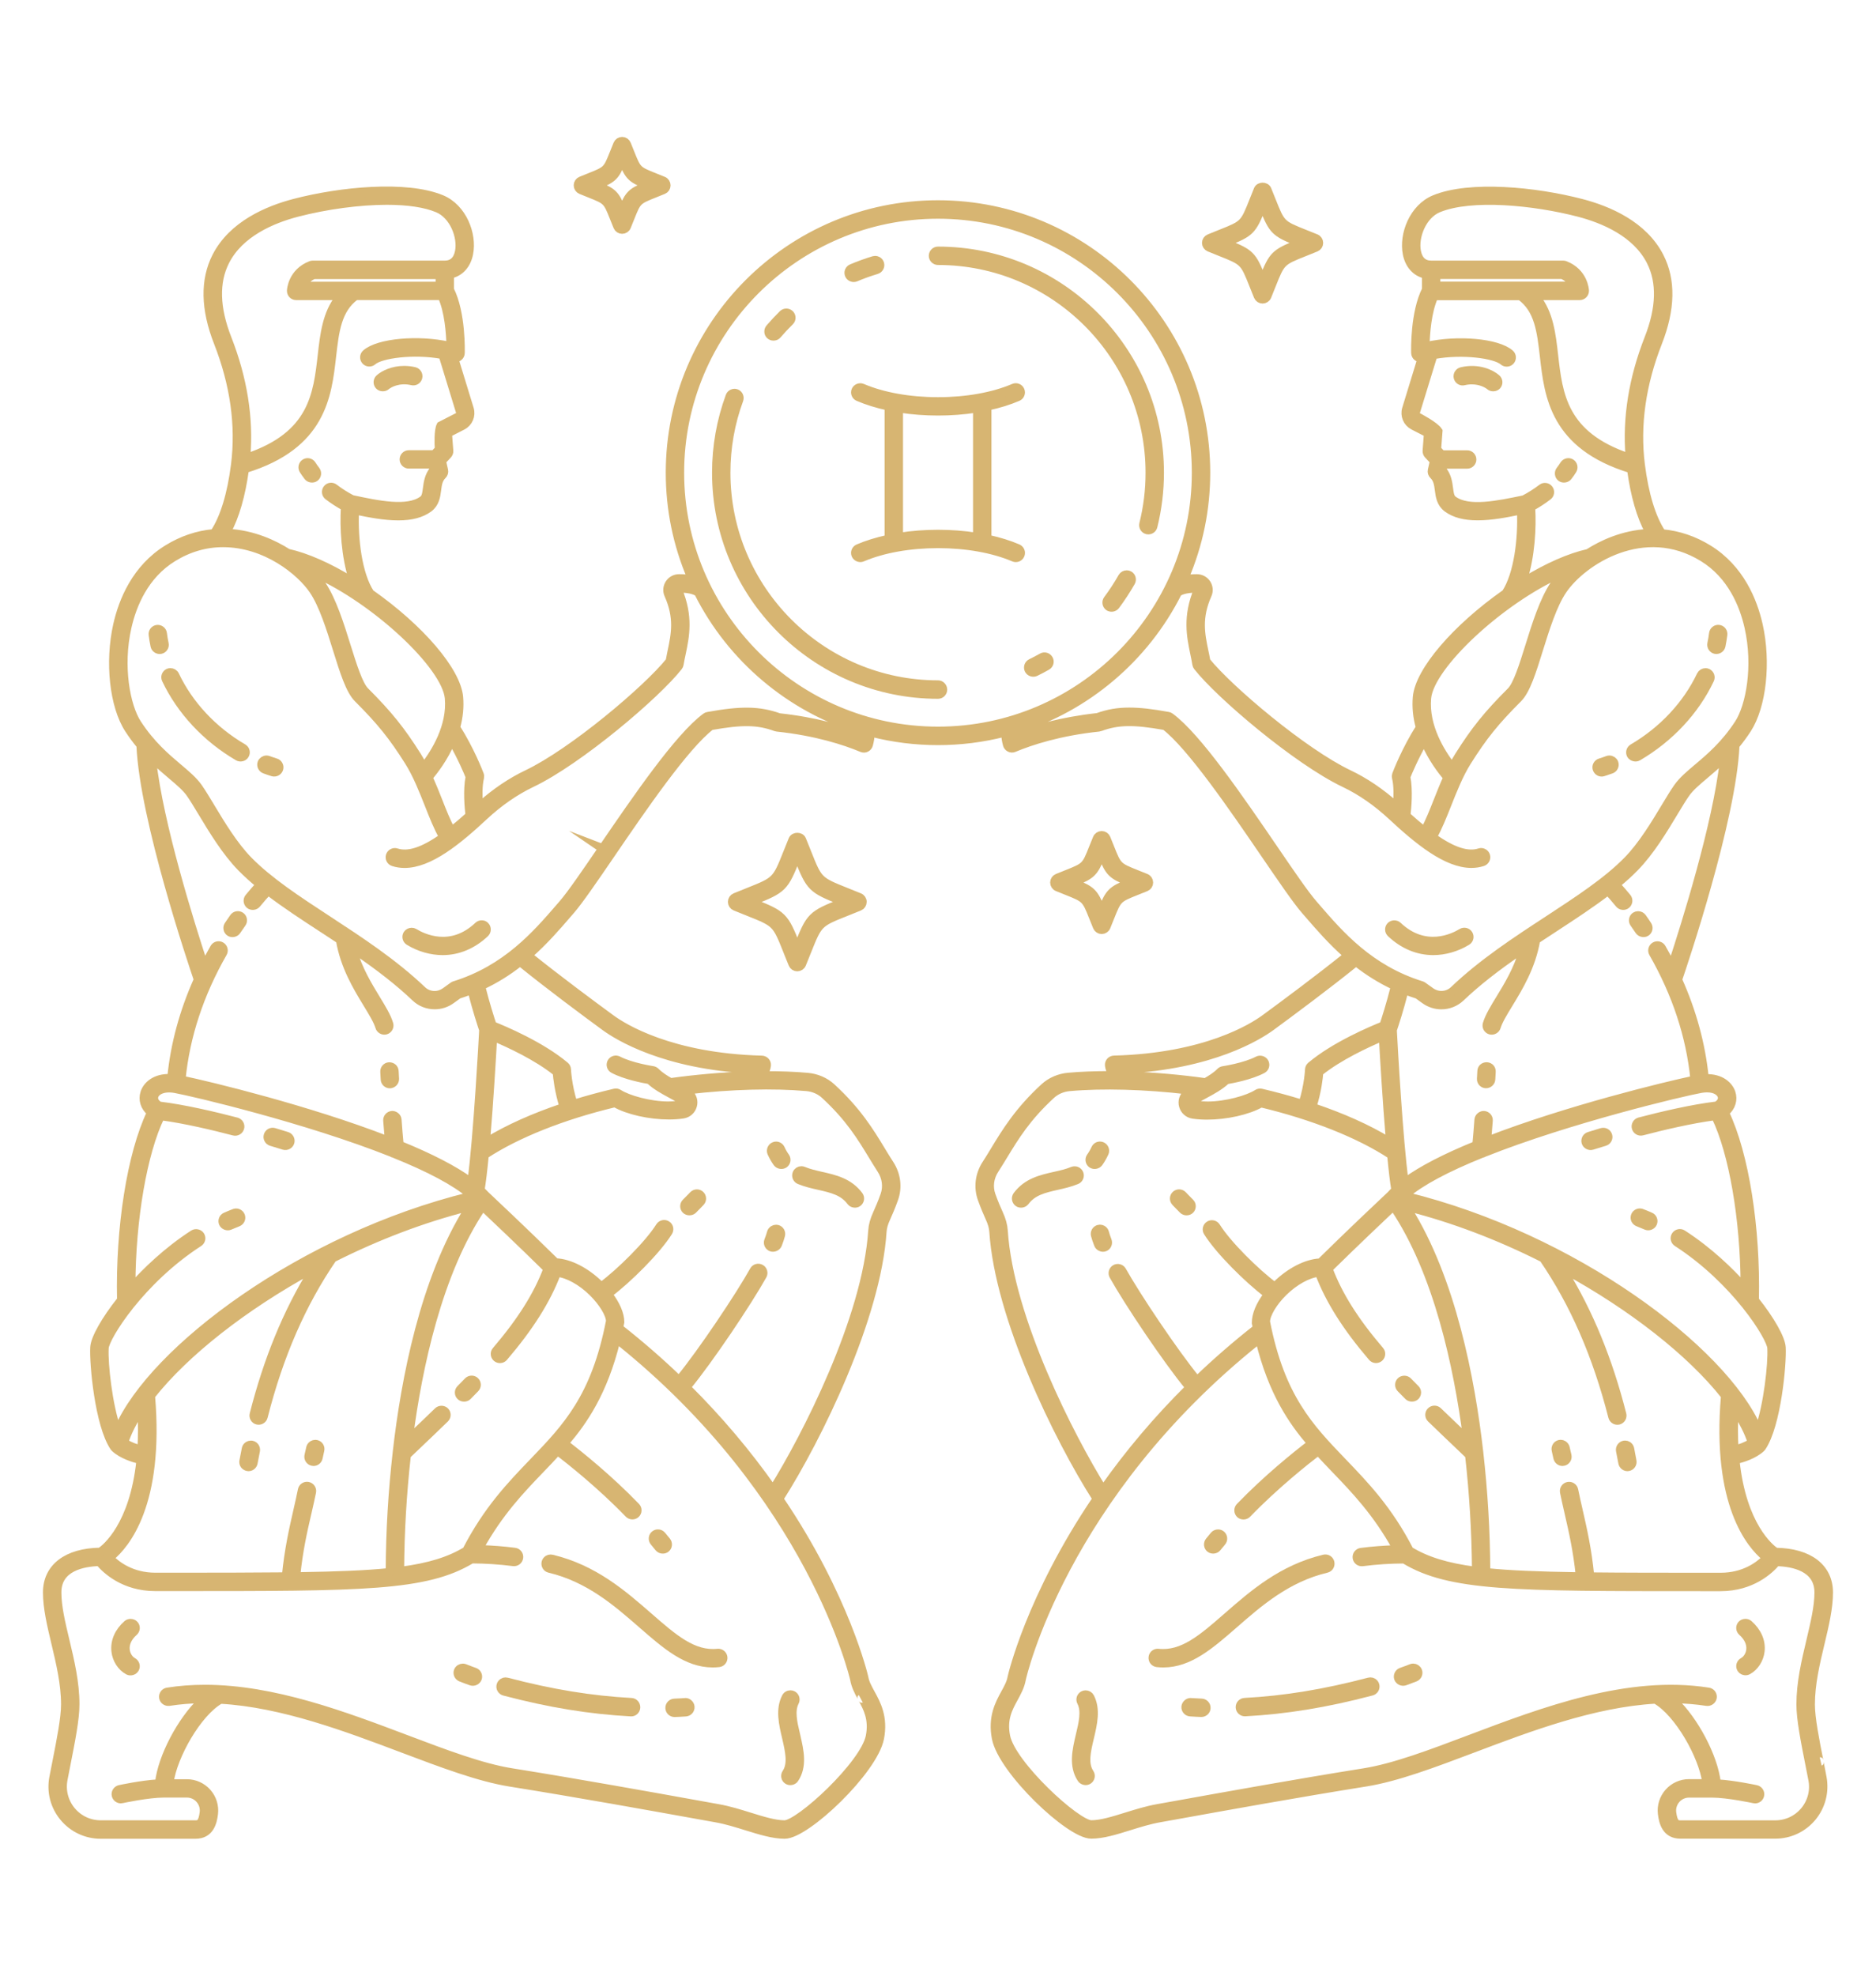 <?xml version="1.0" encoding="utf-8"?>
<!-- Generator: Adobe Illustrator 28.0.0, SVG Export Plug-In . SVG Version: 6.00 Build 0)  -->
<svg version="1.1" id="katman_1" xmlns="http://www.w3.org/2000/svg" xmlns:xlink="http://www.w3.org/1999/xlink" x="0px" y="0px"
	 viewBox="0 0 440.99 464.19" style="enable-background:new 0 0 440.99 464.19;" xml:space="preserve">
<style type="text/css">
	.st0{fill:#D7B572;stroke:#D7B572;stroke-width:2;stroke-miterlimit:10;}
</style>
<g>
	<path class="st0" d="M181.06,78.76c0.2,0.17,0.47,0.27,0.76,0.27l0.1,0c0.31-0.02,0.6-0.16,0.79-0.39
		c0.93-1.09,1.93-2.15,2.95-3.15c0.46-0.45,0.47-1.19,0.02-1.65c-0.45-0.45-1.19-0.46-1.64-0.02c-1.06,1.04-2.1,2.15-3.09,3.3
		c-0.2,0.24-0.3,0.54-0.28,0.85C180.68,78.28,180.82,78.56,181.06,78.76z"/>
	<path class="st0" d="M220.49,160.85c-27.45,0-49.79-22.34-49.79-49.79c0-5.9,1.02-11.67,3.04-17.15c0.1-0.29,0.09-0.61-0.04-0.89
		c-0.13-0.28-0.36-0.5-0.65-0.6c-0.13-0.05-0.27-0.07-0.4-0.07c-0.16,0-0.33,0.04-0.48,0.11c-0.29,0.13-0.5,0.36-0.61,0.66
		c-2.11,5.75-3.18,11.79-3.18,17.95c0,28.74,23.38,52.12,52.12,52.12c0.64,0,1.16-0.52,1.16-1.16
		C221.65,161.37,221.13,160.85,220.49,160.85z"/>
	<path class="st0" d="M244.95,154.44c-0.87,0.49-1.74,0.95-2.59,1.36c-0.57,0.28-0.81,0.98-0.53,1.56c0.13,0.27,0.38,0.48,0.68,0.58
		c0.29,0.1,0.62,0.08,0.88-0.04c0.92-0.45,1.83-0.93,2.71-1.43c0.56-0.32,0.76-1.03,0.44-1.58
		C246.22,154.32,245.5,154.12,244.95,154.44z"/>
	<path class="st0" d="M265.42,135.14c-0.17-0.1-0.36-0.14-0.55-0.14c-0.41,0-0.83,0.21-1.04,0.58c-1.02,1.81-2.19,3.6-3.46,5.3
		c-0.38,0.51-0.28,1.24,0.23,1.63c0.23,0.17,0.55,0.25,0.86,0.21c0.31-0.04,0.59-0.21,0.77-0.44c1.31-1.76,2.53-3.62,3.63-5.54
		C266.18,136.17,265.98,135.45,265.42,135.14z"/>
	<path class="st0" d="M268.81,123.12c-0.15,0.62,0.23,1.25,0.85,1.41c0.09,0.02,0.18,0.03,0.27,0.03c0.54,0,1.01-0.36,1.14-0.88
		c1.02-4.11,1.54-8.36,1.54-12.63c0-28.74-23.38-52.11-52.12-52.11c-0.64,0-1.16,0.52-1.16,1.16c0,0.64,0.52,1.16,1.16,1.16
		c27.46,0,49.79,22.34,49.79,49.79C270.29,115.14,269.79,119.2,268.81,123.12z"/>
	<path class="st0" d="M201.11,65.18c1.61-0.68,3.28-1.28,4.94-1.78c0.3-0.09,0.54-0.29,0.69-0.56c0.15-0.27,0.18-0.59,0.09-0.89
		c-0.09-0.3-0.29-0.54-0.57-0.69c-0.17-0.09-0.36-0.14-0.54-0.14c-0.11,0-0.22,0.02-0.33,0.05c-1.75,0.53-3.49,1.16-5.17,1.87
		c-0.29,0.12-0.51,0.35-0.63,0.63c-0.12,0.29-0.11,0.6,0.01,0.89C199.82,65.12,200.54,65.42,201.11,65.18z"/>
	<path class="st0" d="M54.01,219c0.5,0.34,1.28,0.19,1.61-0.31c0.42-0.62,0.83-1.21,1.23-1.78c0.18-0.25,0.25-0.56,0.2-0.87
		c-0.05-0.31-0.22-0.57-0.47-0.75c-0.53-0.37-1.25-0.24-1.62,0.28c-0.41,0.58-0.83,1.18-1.25,1.82c-0.17,0.26-0.24,0.57-0.18,0.87
		C53.58,218.56,53.75,218.83,54.01,219z"/>
	<path class="st0" d="M63.77,268.25c1.09,0.32,2.09,0.63,2.98,0.91c0.59,0.18,1.27-0.17,1.45-0.76c0.09-0.3,0.07-0.61-0.08-0.89
		c-0.15-0.28-0.39-0.48-0.68-0.57c-0.89-0.28-1.91-0.59-3.01-0.92c-0.62-0.18-1.26,0.16-1.44,0.78c-0.09,0.3-0.06,0.61,0.09,0.88
		C63.23,267.96,63.47,268.16,63.77,268.25z"/>
	<path class="st0" d="M53.98,287.99c0.64-0.28,1.3-0.55,1.94-0.8c0.6-0.23,0.9-0.9,0.67-1.5c-0.11-0.29-0.33-0.52-0.62-0.65
		c-0.15-0.07-0.31-0.1-0.47-0.1c-0.14,0-0.28,0.03-0.41,0.08c-0.68,0.26-1.36,0.54-2.04,0.84c-0.29,0.13-0.51,0.35-0.62,0.64
		c-0.11,0.29-0.1,0.61,0.02,0.89C52.69,287.94,53.43,288.23,53.98,287.99z"/>
	<path class="st0" d="M64.83,179.19c-0.6-0.19-1.2-0.39-1.79-0.61c-0.12-0.04-0.25-0.07-0.38-0.07c-0.48,0-0.95,0.3-1.12,0.75
		c-0.11,0.29-0.1,0.61,0.03,0.89c0.13,0.28,0.36,0.5,0.65,0.61c0.64,0.24,1.29,0.46,1.91,0.65c0.6,0.18,1.27-0.18,1.45-0.77
		c0.09-0.3,0.07-0.61-0.08-0.88C65.37,179.49,65.13,179.28,64.83,179.19z"/>
	<path class="st0" d="M57.14,175.77c-7.05-4.11-12.74-10.2-16.01-17.13c-0.19-0.41-0.64-0.66-1.08-0.66c-0.16,0-0.32,0.03-0.47,0.1
		c-0.58,0.27-0.83,0.97-0.55,1.55c3.48,7.35,9.49,13.79,16.94,18.14c0.25,0.15,0.58,0.19,0.88,0.11c0.31-0.08,0.57-0.27,0.71-0.53
		c0.16-0.27,0.2-0.58,0.12-0.88C57.61,176.18,57.41,175.93,57.14,175.77z"/>
	<path class="st0" d="M38.24,148.83c-0.07-0.58-0.58-1.01-1.17-1.01c-0.05,0-0.09,0-0.14,0.01c-0.3,0.04-0.57,0.2-0.76,0.44
		c-0.19,0.25-0.27,0.55-0.23,0.86c0.11,0.89,0.26,1.77,0.44,2.61c0.06,0.3,0.24,0.56,0.5,0.73c0.26,0.17,0.58,0.23,0.88,0.17
		c0.3-0.06,0.56-0.24,0.73-0.5c0.17-0.26,0.23-0.57,0.16-0.87C38.48,150.45,38.34,149.63,38.24,148.83z"/>
	<path class="st0" d="M72.41,111.96c0.37,0.47,1.16,0.57,1.63,0.2c0.24-0.19,0.4-0.46,0.44-0.77c0.04-0.31-0.05-0.61-0.24-0.86
		c-0.34-0.44-0.66-0.89-0.94-1.34c-0.34-0.54-1.05-0.71-1.6-0.37c-0.54,0.34-0.71,1.05-0.37,1.6
		C71.65,110.92,72.01,111.44,72.41,111.96z"/>
	<path class="st0" d="M90.76,90.67c0.64-0.57,2.99-1.89,6.12-1.15c0.64,0.15,1.25-0.23,1.4-0.87c0.14-0.62-0.24-1.25-0.87-1.4
		c-0.8-0.19-1.61-0.28-2.41-0.28c-2.64,0-4.77,1.05-5.79,1.96c-0.48,0.43-0.52,1.16-0.1,1.64C89.51,91.02,90.3,91.07,90.76,90.67z"
		/>
	<path class="st0" d="M58.21,344.64c0.3,0.06,0.61,0,0.86-0.18c0.26-0.17,0.43-0.45,0.49-0.75c0.18-0.96,0.36-1.91,0.55-2.84
		c0.06-0.3,0-0.61-0.17-0.87c-0.17-0.26-0.43-0.44-0.74-0.5c-0.08-0.01-0.15-0.02-0.23-0.02c-0.23,0-0.45,0.07-0.64,0.19
		c-0.26,0.17-0.44,0.43-0.5,0.74c-0.19,0.95-0.38,1.9-0.56,2.88c-0.06,0.31,0.01,0.62,0.18,0.87
		C57.64,344.41,57.91,344.58,58.21,344.64z"/>
	<path class="st0" d="M73.46,343.41c0.08,0.02,0.16,0.03,0.25,0.03c0.54,0,1.02-0.39,1.13-0.92c0.24-1.1,0.39-1.75,0.4-1.8
		c0.15-0.61-0.23-1.24-0.86-1.39c-0.09-0.02-0.18-0.03-0.27-0.03c-0.21,0-0.41,0.06-0.6,0.17c-0.27,0.16-0.46,0.42-0.53,0.7
		c-0.02,0.08-0.19,0.77-0.42,1.87C72.43,342.66,72.83,343.28,73.46,343.41z"/>
	<path class="st0" d="M110.87,324.21c-0.31,0-0.61,0.12-0.84,0.35c-0.54,0.55-1.08,1.11-1.63,1.67l-0.14,0.14
		c-0.22,0.22-0.34,0.51-0.34,0.82c0,0.31,0.12,0.6,0.35,0.82c0.43,0.42,1.22,0.42,1.64-0.01c0.61-0.61,1.2-1.22,1.79-1.83
		c0.45-0.46,0.43-1.2-0.03-1.64C111.45,324.31,111.16,324.21,110.87,324.21z"/>
	<path class="st0" d="M129.7,366.27c-0.09-0.02-0.19-0.03-0.28-0.03c-0.21,0-0.42,0.06-0.6,0.17c-0.26,0.16-0.45,0.42-0.52,0.72
		c-0.07,0.3-0.02,0.61,0.14,0.88c0.16,0.27,0.42,0.45,0.72,0.52c9.33,2.22,15.9,7.96,21.7,13.02c5.68,4.95,10.58,9.23,16.68,9.23
		c0.48,0,0.96-0.03,1.43-0.08c0.31-0.03,0.59-0.18,0.78-0.43c0.19-0.24,0.28-0.54,0.25-0.85c-0.07-0.63-0.63-1.09-1.28-1.03
		c-5.77,0.61-10.41-3.43-16.28-8.56C146.39,374.56,139.59,368.63,129.7,366.27z"/>
	<path class="st0" d="M184.82,416.64c-0.17,0.26-0.23,0.57-0.17,0.87c0.06,0.31,0.24,0.57,0.5,0.74c0.51,0.34,1.28,0.18,1.61-0.32
		c1.98-2.96,1.21-6.5,0.4-9.95c-0.15,0.03-0.29-0.06-0.32-0.2c-0.03-0.14,0.06-0.29,0.2-0.32c-0.68-2.87-1.27-5.56-0.21-7.61
		c0.14-0.27,0.17-0.59,0.08-0.89c-0.09-0.3-0.3-0.54-0.57-0.68c-0.17-0.09-0.35-0.13-0.54-0.13c-0.12,0-0.23,0.02-0.35,0.05
		c-0.3,0.09-0.54,0.3-0.68,0.57c-1.49,2.86-0.7,6.21,0.06,9.44C185.57,411.42,186.29,414.44,184.82,416.64z"/>
	<path class="st0" d="M31.25,390.47c-0.94-0.51-1.62-1.61-1.75-2.79c-0.17-1.5,0.53-3.03,1.97-4.3c0.23-0.21,0.37-0.49,0.39-0.8
		c0.02-0.31-0.08-0.61-0.29-0.84c-0.22-0.25-0.55-0.37-0.88-0.37c-0.28,0-0.55,0.09-0.76,0.27c-2.02,1.78-2.99,4.02-2.74,6.31
		c0.22,1.95,1.35,3.7,2.95,4.57c0.53,0.29,1.29,0.06,1.57-0.46c0.15-0.27,0.19-0.59,0.1-0.89
		C31.72,390.86,31.52,390.62,31.25,390.47z"/>
	<path class="st0" d="M154.89,363.62c0.19,0.23,0.48,0.38,0.79,0.41c0.32,0.03,0.62-0.06,0.84-0.24c0.25-0.2,0.4-0.47,0.43-0.78
		c0.03-0.31-0.06-0.61-0.25-0.86c-0.35-0.42-0.73-0.89-1.15-1.4c-0.41-0.48-1.15-0.55-1.64-0.14c-0.49,0.41-0.55,1.15-0.14,1.64
		C154.19,362.75,154.56,363.2,154.89,363.62z"/>
	<path class="st0" d="M181.31,293.04c0.56,0.22,1.29-0.11,1.51-0.66c0.32-0.81,0.56-1.54,0.72-2.17c0.16-0.62-0.21-1.26-0.83-1.42
		c-0.09-0.02-0.18-0.03-0.27-0.03c-0.21,0-0.42,0.06-0.61,0.17c-0.27,0.16-0.47,0.41-0.54,0.69c-0.15,0.56-0.37,1.21-0.65,1.92
		c-0.11,0.29-0.1,0.6,0.02,0.89C180.79,292.71,181.02,292.93,181.31,293.04z"/>
	<path class="st0" d="M161.23,282.59c-0.22,0.22-0.34,0.51-0.34,0.82c0,0.31,0.12,0.6,0.34,0.82c0.42,0.42,1.22,0.43,1.65,0.01
		c1.12-1.12,1.77-1.82,1.8-1.85c0.43-0.47,0.39-1.21-0.08-1.64c-0.22-0.2-0.5-0.3-0.78-0.3c-0.32,0-0.63,0.13-0.86,0.38
		C162.78,281.01,162.18,281.65,161.23,282.59z"/>
	<path class="st0" d="M187.93,277.26c1.54,0.63,3.11,0.99,4.63,1.33c3.03,0.69,5.65,1.29,7.47,3.71c0.18,0.24,0.46,0.4,0.77,0.44
		c0.32,0.05,0.62-0.03,0.86-0.21c0.51-0.38,0.62-1.11,0.23-1.63c-2.33-3.11-5.63-3.86-8.81-4.58c-1.49-0.34-2.9-0.66-4.26-1.22
		c-0.14-0.06-0.29-0.09-0.44-0.09c-0.46,0-0.9,0.27-1.08,0.72C187.05,276.34,187.34,277.02,187.93,277.26z"/>
	<path class="st0" d="M182.71,273.19c0.35,0.49,1.13,0.62,1.63,0.27c0.52-0.37,0.64-1.1,0.27-1.62c-0.42-0.58-0.8-1.24-1.12-1.95
		c-0.13-0.28-0.36-0.49-0.66-0.6c-0.13-0.05-0.27-0.07-0.4-0.07c-0.17,0-0.33,0.03-0.48,0.11c-0.58,0.27-0.84,0.96-0.57,1.54
		C181.75,271.7,182.2,272.48,182.71,273.19z"/>
	<path class="st0" d="M90.49,253.61c0.03,0.62,0.54,1.1,1.16,1.1c0.34-0.02,0.65-0.16,0.87-0.41c0.2-0.23,0.3-0.52,0.29-0.82
		l-0.1-1.8c-0.04-0.66-0.53-1.09-1.25-1.09c-0.62,0.04-1.11,0.59-1.07,1.23L90.49,253.61z"/>
	<path class="st0" d="M161.84,400.23c-0.21-0.18-0.46-0.27-0.7-0.27c-0.03,0-0.06,0-0.09,0.01c-0.78,0.06-1.62,0.11-2.51,0.14
		c-0.64,0.02-1.15,0.56-1.13,1.2c0.02,0.63,0.54,1.12,1.17,1.12c0.92-0.03,1.78-0.08,2.62-0.14c0.64-0.05,1.12-0.61,1.07-1.25
		C162.25,400.73,162.09,400.44,161.84,400.23z"/>
	<path class="st0" d="M148.41,399.95c-9.46-0.51-18.76-2.03-29.27-4.79c-0.1-0.03-0.2-0.04-0.3-0.04c-0.2,0-0.41,0.05-0.58,0.16
		c-0.27,0.16-0.46,0.41-0.54,0.71c-0.08,0.3-0.04,0.62,0.12,0.88c0.16,0.27,0.41,0.46,0.71,0.54c10.66,2.81,20.14,4.35,29.83,4.87
		c0.6,0,1.1-0.48,1.13-1.1C149.54,400.53,149.05,399.98,148.41,399.95z"/>
	<path class="st0" d="M111.56,392.84c-0.81-0.29-1.59-0.58-2.36-0.89c-0.13-0.05-0.27-0.07-0.4-0.07c-0.47,0-0.93,0.28-1.11,0.73
		c-0.23,0.59,0.06,1.27,0.65,1.51c0.82,0.33,1.64,0.63,2.44,0.91c0.58,0.21,1.28-0.14,1.49-0.71c0.1-0.29,0.09-0.61-0.05-0.89
		C112.09,393.15,111.86,392.94,111.56,392.84z"/>
	<path class="st0" d="M113.26,217.23c-0.3-0.01-0.6,0.1-0.83,0.32c-6.45,6.11-13.16,2.77-15.06,1.59c-0.18-0.11-0.38-0.16-0.59-0.16
		c-0.4,0-0.8,0.2-1.02,0.54c-0.33,0.55-0.16,1.26,0.38,1.6c2.41,1.48,5.23,2.29,7.92,2.29c3.62,0,7.06-1.45,9.95-4.18
		c0.46-0.44,0.48-1.18,0.05-1.64C113.87,217.36,113.58,217.23,113.26,217.23z"/>
	<path class="st0" d="M386.03,215.57c-0.22-0.31-0.59-0.48-0.97-0.48c-0.23,0-0.46,0.07-0.66,0.2c-0.52,0.37-0.64,1.1-0.28,1.62
		c0.4,0.57,0.81,1.16,1.23,1.78c0.33,0.49,1.13,0.64,1.61,0.31c0.26-0.17,0.43-0.44,0.49-0.74c0.06-0.3-0.01-0.61-0.18-0.87
		C386.86,216.75,386.44,216.15,386.03,215.57z"/>
	<path class="st0" d="M374.24,269.16c0.88-0.28,1.88-0.58,2.97-0.91c0.3-0.09,0.54-0.29,0.69-0.56c0.15-0.27,0.18-0.59,0.09-0.88
		c-0.18-0.62-0.82-0.96-1.45-0.78c-1.1,0.33-2.11,0.64-3,0.92c-0.29,0.09-0.54,0.3-0.68,0.57c-0.14,0.28-0.17,0.59-0.08,0.89
		C372.96,268.99,373.64,269.35,374.24,269.16z"/>
	<path class="st0" d="M385.06,287.18c0.66,0.26,1.32,0.53,1.94,0.8c0.56,0.25,1.29-0.04,1.53-0.6c0.12-0.28,0.13-0.6,0.02-0.89
		c-0.11-0.29-0.33-0.52-0.62-0.64c-0.68-0.3-1.37-0.59-2.04-0.84c-0.14-0.05-0.28-0.08-0.42-0.08c-0.16,0-0.32,0.03-0.47,0.1
		c-0.29,0.13-0.51,0.36-0.62,0.65c-0.11,0.29-0.1,0.6,0.02,0.89C384.55,286.86,384.77,287.07,385.06,287.18z"/>
	<path class="st0" d="M375.96,181.33c0.27,0.14,0.59,0.17,0.87,0.08c0.61-0.19,1.26-0.41,1.92-0.65c0.29-0.11,0.52-0.32,0.65-0.61
		c0.13-0.28,0.14-0.6,0.03-0.89c-0.17-0.45-0.64-0.75-1.12-0.75c-0.13,0-0.26,0.02-0.38,0.07c-0.58,0.22-1.18,0.42-1.78,0.61
		c-0.3,0.09-0.54,0.29-0.69,0.57c-0.15,0.27-0.17,0.59-0.08,0.88C375.48,180.93,375.68,181.18,375.96,181.33z"/>
	<path class="st0" d="M385.01,177.78c7.45-4.35,13.47-10.79,16.94-18.14c0.27-0.58,0.02-1.27-0.56-1.55
		c-0.15-0.07-0.31-0.1-0.47-0.1c-0.44,0-0.88,0.25-1.08,0.66c-3.28,6.93-8.96,13.01-16.01,17.13c-0.27,0.16-0.46,0.41-0.54,0.71
		c-0.08,0.3-0.03,0.61,0.12,0.88C383.72,177.87,384.5,178.08,385.01,177.78z"/>
	<path class="st0" d="M403.24,152.64c0.62,0.12,1.25-0.29,1.37-0.9c0.17-0.82,0.32-1.7,0.44-2.62c0.04-0.31-0.04-0.61-0.23-0.86
		c-0.19-0.25-0.46-0.4-0.77-0.44c-0.3-0.04-0.61,0.04-0.85,0.23c-0.25,0.19-0.41,0.47-0.45,0.77c-0.1,0.81-0.24,1.63-0.41,2.43
		c-0.06,0.3,0,0.61,0.16,0.88C402.68,152.4,402.94,152.58,403.24,152.64z"/>
	<path class="st0" d="M366.94,112.16c0.48,0.37,1.26,0.27,1.63-0.2c0.41-0.52,0.77-1.04,1.08-1.55c0.34-0.54,0.17-1.26-0.37-1.6
		c-0.53-0.33-1.27-0.15-1.6,0.37c-0.29,0.47-0.61,0.92-0.94,1.35c-0.19,0.24-0.27,0.55-0.23,0.85
		C366.54,111.69,366.69,111.96,366.94,112.16z"/>
	<path class="st0" d="M351.78,88.94c-1.19-1.06-4.25-2.6-8.2-1.67c-0.62,0.15-1.01,0.77-0.87,1.4c0.07,0.31,0.26,0.57,0.52,0.73
		c0.26,0.16,0.58,0.21,0.88,0.13c0.62-0.15,1.24-0.22,1.86-0.22c2.16,0,3.73,0.9,4.27,1.37c0.44,0.39,1.25,0.34,1.64-0.1
		c0.21-0.23,0.31-0.53,0.29-0.84C352.15,89.43,352.01,89.14,351.78,88.94z"/>
	<path class="st0" d="M383.15,340.4c-0.06-0.3-0.24-0.56-0.5-0.74c-0.2-0.13-0.42-0.19-0.64-0.19c-0.08,0-0.15,0.01-0.23,0.02
		c-0.31,0.06-0.57,0.24-0.74,0.5c-0.17,0.26-0.23,0.57-0.17,0.87c0.19,0.93,0.37,1.88,0.55,2.84c0.05,0.3,0.24,0.58,0.5,0.76
		c0.25,0.17,0.57,0.24,0.84,0.18c0.31-0.06,0.58-0.23,0.75-0.49c0.18-0.25,0.24-0.56,0.18-0.87
		C383.52,342.31,383.34,341.35,383.15,340.4z"/>
	<path class="st0" d="M368,340.2c-0.08-0.32-0.27-0.57-0.54-0.74c-0.18-0.11-0.39-0.17-0.59-0.17c-0.09,0-0.18,0.01-0.27,0.03
		c-0.31,0.08-0.56,0.26-0.72,0.53c-0.16,0.27-0.21,0.58-0.13,0.89c0.01,0.05,0.16,0.66,0.4,1.78c0.12,0.53,0.59,0.92,1.13,0.92
		c0.08,0,0.17-0.01,0.24-0.03c0.63-0.13,1.03-0.75,0.9-1.38C368.21,341.06,368.02,340.26,368,340.2z"/>
	<path class="st0" d="M331.07,328c0.41,0.42,1.22,0.43,1.64,0.01c0.22-0.22,0.34-0.51,0.35-0.82c0-0.31-0.12-0.6-0.34-0.82
		l-0.21-0.21c-0.52-0.53-1.05-1.06-1.56-1.59c-0.22-0.23-0.53-0.34-0.84-0.34c-0.29,0-0.59,0.1-0.81,0.31
		c-0.22,0.21-0.35,0.5-0.35,0.81c-0.01,0.31,0.11,0.6,0.33,0.83C329.87,326.78,330.46,327.39,331.07,328z"/>
	<path class="st0" d="M312.54,368.01c0.16-0.26,0.21-0.57,0.14-0.88c-0.07-0.31-0.26-0.57-0.52-0.73c-0.26-0.16-0.57-0.21-0.88-0.14
		c-9.88,2.35-16.7,8.3-22.71,13.55l-0.06,0.05c-5.85,5.11-10.48,9.14-16.25,8.53c-0.04,0-0.08-0.01-0.12-0.01
		c-0.59,0-1.09,0.44-1.15,1.04c-0.07,0.64,0.39,1.21,1.03,1.28c0.47,0.05,0.95,0.08,1.43,0.08c6.11,0,11-4.27,16.68-9.22
		c5.8-5.06,12.37-10.81,21.7-13.03C312.12,368.46,312.38,368.28,312.54,368.01z"/>
	<path class="st0" d="M427.71,414.19c-0.03-0.13,0.08-0.27,0.21-0.31c-0.12,0.02-0.29-0.07-0.31-0.21
		c-0.93-4.68-1.98-9.98-1.98-13.18c0-4.87,1.16-9.75,2.29-14.46c1.01-4.25,1.96-8.25,1.96-11.85c0-5.84-4.65-9.4-12.43-9.52
		c-0.05,0-0.1-0.02-0.15-0.05c-1.28-0.89-7.77-6.09-9.38-21.36c-0.01-0.14,0.07-0.26,0.21-0.29c1.44-0.34,4.1-1.15,5.84-2.75
		c0.06-0.06,0.12-0.12,0.17-0.2c3.53-5.2,4.84-19.58,4.63-23.4c-0.12-2.09-2.56-6.43-6.24-11.05c-0.04-0.05-0.06-0.11-0.06-0.17
		c0.36-16.97-2.37-34.16-6.96-43.81c-0.05-0.11-0.02-0.24,0.07-0.32c1.4-1.19,1.92-2.87,1.38-4.49c-0.55-1.64-2.44-3.52-6.02-3.39
		c-0.17,0-0.26-0.1-0.28-0.24c-0.78-7.7-2.87-15.39-6.21-22.84c-0.03-0.06-0.03-0.13-0.01-0.2c1.3-3.8,12.69-37.61,13.46-54.91
		c0-0.06,0.02-0.11,0.06-0.16c0.97-1.18,1.9-2.44,2.74-3.73c3.51-5.42,4.63-15.7,2.66-24.45c-1.26-5.6-4.33-13.24-11.79-17.83
		c-3.4-2.09-7.03-3.32-10.8-3.66c-0.08-0.01-0.15-0.05-0.2-0.12c-2.33-3.49-4.03-9.06-4.91-16.08c-1.16-9.24,0.21-18.9,4.06-28.71
		c3.07-7.83,3.21-14.6,0.4-20.1c-3.8-7.46-12.09-10.98-18.37-12.61c-10.84-2.83-26.27-4.32-34.52-0.92
		c-4.98,2.05-7.37,8.27-6.48,12.8c0.51,2.58,2.08,4.34,4.3,4.83c0.12,0.03,0.21,0.14,0.21,0.26V68c0,0.04-0.01,0.08-0.03,0.12
		c-2.69,5.34-2.54,13.88-2.51,14.83c0.01,0.36,0.19,0.7,0.49,0.91c0.2,0.14,0.43,0.21,0.67,0.21c0.11,0,0.19,0.04,0.24,0.11
		c0.05,0.07,0.07,0.16,0.04,0.24l-3.57,11.65c-0.48,1.55,0.23,3.21,1.67,3.95l3.3,1.69c0.1,0.05,0.15,0.15,0.15,0.26l-0.3,3.95
		c-0.02,0.32,0.09,0.65,0.31,0.88l1.31,1.4c0.06,0.07,0.08,0.16,0.07,0.24l-0.47,2.08c-0.09,0.39,0.04,0.81,0.33,1.09
		c0.99,0.95,1.15,2.18,1.32,3.48c0.19,1.48,0.41,3.16,1.95,4.29c1.73,1.27,4.06,1.88,7.12,1.88c3.24,0,6.82-0.69,9.92-1.34
		c0.08-0.01,0.16,0,0.22,0.05c0.06,0.05,0.1,0.12,0.1,0.2c0.29,6.37-0.7,14.78-3.6,19.21c-0.02,0.03-0.04,0.05-0.07,0.07
		c-11.69,8.21-20.25,18.22-20.81,24.34c-0.2,2.26,0.02,4.62,0.68,7.03c0.02,0.07,0.01,0.15-0.03,0.21
		c-3.2,5.03-5.29,10.36-5.51,10.96c-0.08,0.22-0.1,0.46-0.04,0.69c0.47,1.94,0.4,4.58,0.27,6.45c-0.01,0.1-0.07,0.19-0.17,0.23
		c-0.1,0.04-0.2,0.02-0.28-0.05c-3.5-3.12-7.2-5.62-10.98-7.42c-10.68-5.08-28.15-19.86-33.47-26.45c-0.03-0.04-0.05-0.08-0.06-0.12
		c-0.13-0.75-0.29-1.51-0.45-2.27c-0.85-4.07-1.64-7.91,0.77-13.34c0.37-0.83,0.3-1.78-0.19-2.55c-0.5-0.78-1.34-1.24-2.29-1.25
		c-0.98,0-1.84,0.07-2.62,0.21c-0.09,0.02-0.2-0.02-0.26-0.1c-0.06-0.08-0.08-0.18-0.04-0.27c3.35-7.83,5.05-16.14,5.05-24.7
		c0-34.74-28.26-63-63-63c-34.74,0-62.99,28.26-62.99,63c0,8.57,1.7,16.88,5.05,24.7c0.04,0.09,0.03,0.2-0.04,0.27
		c-0.06,0.08-0.16,0.11-0.26,0.1c-0.83-0.15-1.73-0.22-2.66-0.21c-0.92,0.01-1.76,0.48-2.25,1.25c-0.49,0.76-0.56,1.72-0.19,2.55
		c2.42,5.44,1.62,9.28,0.77,13.35l-0.02,0.08c-0.15,0.73-0.3,1.46-0.43,2.18c-0.01,0.04-0.03,0.09-0.06,0.12
		c-5.31,6.59-22.79,21.37-33.47,26.45c-3.78,1.8-7.48,4.3-10.98,7.42c-0.07,0.07-0.18,0.09-0.28,0.05c-0.1-0.04-0.16-0.13-0.17-0.23
		c-0.13-1.87-0.19-4.51,0.27-6.45c0.05-0.22,0.04-0.46-0.05-0.69c-0.22-0.58-2.26-5.84-5.51-10.96c-0.04-0.06-0.05-0.14-0.03-0.21
		c0.66-2.4,0.88-4.77,0.68-7.03c-0.56-6.12-9.11-16.13-20.81-24.33c-0.03-0.02-0.05-0.04-0.07-0.07c-2.9-4.43-3.9-12.84-3.6-19.21
		c0-0.08,0.04-0.15,0.1-0.2c0.06-0.05,0.14-0.06,0.22-0.05c3.1,0.65,6.67,1.34,9.92,1.34c3.06,0,5.38-0.62,7.12-1.88
		c1.54-1.13,1.76-2.81,1.95-4.28c0.17-1.31,0.33-2.54,1.31-3.49c0.29-0.28,0.42-0.7,0.33-1.09l-0.47-2.08
		c-0.02-0.09,0.01-0.18,0.07-0.24l1.31-1.4c0.22-0.24,0.34-0.56,0.31-0.89l-0.3-3.94c-0.01-0.11,0.05-0.21,0.14-0.26l3.3-1.69
		c1.44-0.74,2.15-2.4,1.67-3.95l-3.57-11.65c-0.02-0.08-0.01-0.17,0.04-0.24c0.05-0.07,0.13-0.11,0.22-0.11
		c0.26,0,0.51-0.08,0.71-0.22c0.29-0.21,0.47-0.55,0.48-0.91c0.01-0.38,0.25-9.35-2.51-14.83c-0.02-0.04-0.03-0.08-0.03-0.12v-3.32
		c0-0.13,0.09-0.23,0.21-0.26c2.22-0.49,3.79-2.25,4.3-4.83c0.9-4.52-1.49-10.75-6.48-12.8c-8.25-3.4-23.68-1.91-34.52,0.92
		c-6.28,1.64-14.56,5.15-18.37,12.61c-2.8,5.51-2.67,12.27,0.4,20.1c3.85,9.81,5.21,19.47,4.06,28.71
		c-0.88,7.03-2.58,12.59-4.91,16.08c-0.05,0.07-0.12,0.11-0.2,0.12c-3.76,0.33-7.4,1.57-10.8,3.66
		c-7.45,4.59-10.52,12.22-11.79,17.83c-1.97,8.75-0.86,19.03,2.66,24.45c0.84,1.3,1.76,2.55,2.74,3.73c0.04,0.05,0.06,0.1,0.06,0.16
		c0.77,17.32,12.16,51.11,13.46,54.91c0.02,0.06,0.02,0.13-0.01,0.2c-3.34,7.46-5.43,15.14-6.19,22.84
		c-0.01,0.14-0.14,0.25-0.28,0.24c-3.57-0.15-5.49,1.74-6.03,3.39c-0.54,1.63-0.02,3.31,1.38,4.49c0.09,0.08,0.12,0.21,0.07,0.32
		c-4.59,9.65-7.32,26.85-6.96,43.81c0,0.06-0.02,0.12-0.06,0.17c-3.67,4.62-6.12,8.96-6.24,11.05c-0.21,3.82,1.09,18.2,4.63,23.41
		c0.05,0.07,0.11,0.14,0.17,0.2c1.73,1.6,4.4,2.41,5.84,2.75c0.13,0.03,0.22,0.15,0.21,0.29c-1.61,15.26-8.09,20.47-9.38,21.36
		c-0.04,0.03-0.1,0.05-0.15,0.05c-7.78,0.12-12.43,3.68-12.43,9.52c0,3.6,0.95,7.59,1.95,11.81c1.13,4.73,2.3,9.62,2.3,14.5
		c0,3.21-1.03,8.41-2.02,13.43l-0.74,3.77c-0.63,3.3,0.24,6.68,2.39,9.27c2.15,2.6,5.31,4.09,8.68,4.09h22.3
		c3.32,0,4.04-2.79,4.29-4.89c0.21-1.8-0.35-3.6-1.56-4.96c-1.21-1.36-2.94-2.14-4.75-2.14h-3.86c-0.08,0-0.15-0.03-0.2-0.09
		c-0.05-0.06-0.07-0.14-0.06-0.21c0.84-6.15,6.5-16.31,11.92-19.4c0.05-0.03,0.1-0.04,0.15-0.03c14.56,0.85,29.57,6.53,42.82,11.53
		c9.22,3.48,17.93,6.77,25.18,7.93c15.91,2.54,33.78,5.77,43.39,7.5l5.12,0.92c2.37,0.42,4.77,1.17,7.09,1.89
		c3.23,1,6.28,1.95,8.95,1.95c5.08,0,20.9-15.08,22.37-22.62c0.95-4.9-0.75-8.03-2.13-10.54c-0.72-1.32-1.34-2.46-1.55-3.7
		c-0.04-0.17-4.33-18.85-19.91-41.86c-0.06-0.09-0.06-0.2,0-0.29c9-14.12,22.88-42.46,24.19-62.68c0.06-0.97,0.35-1.97,0.89-3.15
		c0.49-1.08,1.21-2.74,1.85-4.55c0.95-2.68,0.58-5.64-1.02-8.1c-0.61-0.93-1.18-1.87-1.78-2.85l-0.23-0.38
		c-2.63-4.34-5.61-9.25-11.66-14.8c-1.51-1.39-3.51-2.25-5.63-2.44c-3.09-0.28-6.46-0.4-10.05-0.39c-0.1,0-0.19-0.05-0.23-0.13
		c-0.05-0.08-0.05-0.19,0-0.27c0.63-1.08,0.68-2.04,0.68-2.05c0.01-0.31-0.1-0.6-0.32-0.83c-0.21-0.22-0.51-0.36-0.82-0.37
		c-21.45-0.56-32.58-7.54-35.47-9.66c-4.39-3.21-12.74-9.4-19.32-14.7c-0.06-0.05-0.1-0.12-0.1-0.2c0-0.08,0.03-0.16,0.09-0.21
		c3.6-3.16,6.55-6.57,9.14-9.58l0.69-0.79c2.02-2.33,5.44-7.34,9.41-13.14l0.06-0.09c7.32-10.71,17.34-25.37,23.44-30.07
		c0.03-0.03,0.07-0.04,0.12-0.05c7.35-1.31,11.05-1.24,15.23,0.29c0.09,0.03,0.19,0.05,0.27,0.06c9.27,0.98,15.99,3.18,19.99,4.85
		c0.31,0.13,0.65,0.12,0.95-0.03c0.3-0.14,0.52-0.41,0.61-0.74c0.25-0.91,0.39-1.78,0.4-2.58c0-0.08,0.04-0.16,0.1-0.21
		c0.07-0.05,0.15-0.07,0.23-0.05c10.17,2.59,20.93,2.59,31.1,0c0.08-0.02,0.16,0,0.23,0.05c0.07,0.05,0.1,0.13,0.1,0.21
		c0.01,0.8,0.15,1.67,0.4,2.58c0.09,0.32,0.31,0.59,0.61,0.73c0.3,0.15,0.65,0.16,0.95,0.03c4-1.67,10.72-3.87,19.98-4.84
		c0.09-0.01,0.19-0.03,0.28-0.07c4.17-1.53,7.87-1.6,15.23-0.29c0.04,0.01,0.08,0.03,0.12,0.05c6.09,4.7,16.1,19.34,23.41,30.04
		c4.01,5.86,7.45,10.91,9.49,13.26l0.69,0.79c2.6,3.01,5.55,6.42,9.15,9.58c0.06,0.05,0.09,0.13,0.09,0.21c0,0.08-0.04,0.15-0.1,0.2
		c-6.57,5.29-14.92,11.48-19.32,14.7c-2.9,2.13-14.02,9.1-35.47,9.66c-0.31,0.01-0.61,0.14-0.82,0.36
		c-0.21,0.23-0.33,0.52-0.32,0.83c0,0.01,0.04,0.95,0.68,2.05c0.05,0.08,0.05,0.19,0,0.27c-0.05,0.08-0.14,0.13-0.23,0.13
		c-3.74,0-7.08,0.12-10.05,0.39c-2.12,0.19-4.12,1.06-5.63,2.44c-6.04,5.54-9.02,10.46-11.66,14.8l-0.32,0.53
		c-0.57,0.94-1.11,1.82-1.69,2.71c-1.6,2.46-1.97,5.42-1.02,8.1c0.64,1.8,1.36,3.46,1.85,4.55c0.54,1.18,0.82,2.19,0.89,3.15
		c1.31,20.22,15.19,48.57,24.19,62.68c0.06,0.09,0.06,0.21,0,0.29c-15.65,23.12-19.88,41.7-19.91,41.87
		c-0.21,1.22-0.83,2.36-1.55,3.67c-1.38,2.52-3.08,5.65-2.13,10.55c1.46,7.54,17.29,22.62,22.37,22.62c2.67,0,5.7-0.94,8.9-1.94
		c2.35-0.73,4.76-1.48,7.14-1.9l5.13-0.92c9.63-1.74,27.52-4.97,43.38-7.5c7.25-1.16,15.94-4.44,25.13-7.91
		c13.27-5.02,28.31-10.7,42.87-11.55c0.05,0,0.1,0.01,0.15,0.03c5.42,3.09,11.08,13.25,11.92,19.4c0.01,0.08-0.01,0.15-0.06,0.21
		c-0.05,0.06-0.12,0.09-0.2,0.09h-3.86c-1.81,0-3.54,0.78-4.75,2.14c-1.2,1.36-1.77,3.16-1.56,4.96c0.25,2.1,0.97,4.89,4.29,4.89
		h22.3c3.37,0,6.53-1.49,8.68-4.08c2.14-2.59,3.01-5.97,2.39-9.28L427.71,414.19z M415.1,365.86c0.06,0.05,0.09,0.12,0.1,0.19
		c0,0.08-0.02,0.15-0.08,0.2c-1.58,1.6-5.06,4.28-10.66,4.28l-5.79,0c-9.48-0.01-17.67-0.01-24.67-0.09c-0.14,0-0.25-0.11-0.26-0.24
		c-0.58-6.05-1.69-10.91-2.67-15.19l0.26-0.07l-0.26,0.06c-0.37-1.61-0.75-3.27-1.08-4.9c-0.06-0.31-0.24-0.57-0.5-0.74
		c-0.26-0.17-0.57-0.23-0.88-0.17c-0.63,0.13-1.03,0.74-0.91,1.37c0.34,1.66,0.73,3.37,1.05,4.76l0.04,0.18
		c1,4.36,2.03,8.87,2.61,14.61c0.01,0.08-0.02,0.15-0.07,0.21c-0.05,0.06-0.12,0.09-0.2,0.09c-9.7-0.14-16.35-0.43-21.57-0.96
		c-0.14-0.01-0.24-0.13-0.24-0.27c-0.05-9.43-0.59-18.58-1.65-27.98c-1.93-16.93-6.42-40.59-16.9-57.2
		c-0.06-0.09-0.05-0.21,0.01-0.3c0.06-0.09,0.17-0.13,0.28-0.1c10.53,2.68,21.18,6.71,31.67,11.99c0.04,0.02,0.08,0.05,0.1,0.09
		c7.22,10.55,12.53,22.72,16.23,37.21c0.07,0.29,0.27,0.55,0.54,0.71c0.27,0.16,0.59,0.2,0.87,0.13c0.3-0.08,0.55-0.27,0.71-0.53
		c0.16-0.27,0.2-0.58,0.13-0.88c-3.27-12.84-7.79-23.85-13.82-33.67c-0.06-0.1-0.05-0.24,0.03-0.33c0.08-0.09,0.22-0.11,0.32-0.05
		c15.92,8.69,29.64,19.47,37.64,29.58c0.04,0.05,0.06,0.12,0.06,0.19C403.39,353.36,411.51,362.92,415.1,365.86z M324.35,317.36
		c-5.92-6.92-9.75-12.99-12.05-19.1c-0.04-0.1-0.01-0.21,0.06-0.29c6.18-6.07,12.53-12.08,14.97-14.38
		c0.06-0.05,0.14-0.08,0.21-0.07c0.08,0.01,0.15,0.05,0.19,0.12c10.35,15.3,15.03,37.74,17.13,53.86c0.01,0.11-0.04,0.22-0.14,0.27
		c-0.1,0.05-0.22,0.03-0.31-0.05c-2.19-2.08-4.32-4.12-6.4-6.13c-0.46-0.45-1.2-0.43-1.65,0.03c-0.44,0.46-0.43,1.2,0.03,1.64
		c2.27,2.2,4.57,4.39,7.12,6.82l1.81,1.73c0.05,0.04,0.07,0.1,0.08,0.16c1,8.92,1.53,17.71,1.62,26.87c0,0.08-0.03,0.15-0.09,0.2
		c-0.05,0.04-0.11,0.07-0.18,0.07c-6.69-0.88-11.41-2.33-15.36-4.72c-0.04-0.03-0.08-0.06-0.1-0.11
		c-4.94-9.56-10.4-15.24-15.68-20.73c-7.83-8.15-14.6-15.18-18.07-33c0.02-1.78,1.72-4.63,4.14-7c2.6-2.54,5.66-4.24,8.19-4.56
		c0.13-0.02,0.24,0.06,0.28,0.17c2.41,6.34,6.36,12.59,12.43,19.69c0.2,0.24,0.48,0.38,0.78,0.41c0.3,0.02,0.62-0.07,0.86-0.28
		c0.24-0.2,0.38-0.48,0.4-0.79C324.65,317.89,324.55,317.59,324.35,317.36z M411.67,339.04c-1.16,0.78-2.63,1.27-3.66,1.54
		c-0.02,0.01-0.05,0.01-0.07,0.01c-0.06,0-0.11-0.02-0.16-0.05c-0.07-0.05-0.11-0.12-0.11-0.2c-0.16-2.74-0.17-5.66-0.02-8.68
		c0.01-0.12,0.09-0.21,0.2-0.25c0.11-0.03,0.23,0.01,0.3,0.11c1.68,2.55,2.9,4.98,3.63,7.22
		C411.81,338.85,411.77,338.97,411.67,339.04z M401.27,255.66c2.13,0,3.2,0.97,3.47,1.8c0.29,0.85-0.15,1.74-1.15,2.32
		c-0.03,0.02-0.07,0.03-0.1,0.03c-5.8,0.69-13.03,2.41-18.08,3.73c-0.3,0.08-0.55,0.27-0.71,0.54c-0.16,0.27-0.2,0.58-0.12,0.88
		c0.16,0.62,0.8,0.99,1.42,0.83c4.7-1.23,11.47-2.84,17.04-3.57c0.12-0.01,0.23,0.05,0.28,0.15c4.1,8.49,6.78,24.05,6.84,39.64
		c0,0.11-0.07,0.21-0.17,0.25c-0.1,0.04-0.22,0.01-0.3-0.07c-3.01-3.35-7.92-8.19-14.18-12.23c-0.54-0.35-1.26-0.19-1.61,0.35
		c-0.17,0.26-0.23,0.57-0.16,0.87c0.07,0.3,0.24,0.56,0.51,0.73c13.69,8.83,22.05,22.18,22.19,24.8c0.21,3.82-0.89,13.48-2.83,18.99
		c-0.04,0.1-0.13,0.18-0.24,0.18c-0.12,0-0.21-0.06-0.26-0.16c-8.12-18.6-43.24-45-82.57-54.64c-0.1-0.02-0.17-0.1-0.2-0.2
		c-0.02-0.1,0.01-0.2,0.09-0.27c3.52-2.99,9.51-6.2,17.82-9.55c0.33-0.07,0.46-0.14,0.52-0.19c0.02-0.01,0.04-0.03,0.06-0.03
		c19.97-7.96,46.77-14.3,51-15.05C400.33,255.71,400.82,255.66,401.27,255.66z M405.28,178.62c-1.63,15-9.02,38.5-12.11,47.91
		c-0.03,0.1-0.13,0.18-0.23,0.18c-0.13,0.01-0.21-0.05-0.26-0.15c-0.65-1.28-1.35-2.56-2.07-3.82c-0.15-0.27-0.4-0.46-0.7-0.54
		c-0.3-0.08-0.61-0.04-0.88,0.11c-0.27,0.15-0.47,0.4-0.55,0.71c-0.08,0.3-0.04,0.61,0.11,0.88c5.48,9.57,8.76,19.52,9.76,29.58
		c0.01,0.14-0.08,0.26-0.21,0.29c-6.6,1.39-29.62,6.97-48.22,14.17c-0.08,0.04-0.18,0.02-0.26-0.04c-0.07-0.06-0.11-0.15-0.11-0.24
		c0.14-1.5,0.25-2.97,0.36-4.39c0.04-0.64-0.44-1.2-1.08-1.24c-0.54-0.04-1.19,0.42-1.24,1.07c-0.14,2-0.31,3.94-0.48,5.79
		c-0.01,0.1-0.07,0.19-0.17,0.22c-7.18,2.93-12.7,5.79-16.42,8.5c-0.05,0.03-0.1,0.05-0.16,0.05c-0.04,0-0.07-0.01-0.11-0.02
		c-0.09-0.04-0.15-0.12-0.16-0.21c-1.3-9.53-2.51-31.09-2.73-35.32c0-0.03,0-0.12,0.01-0.16c0.45-1.33,1.61-4.86,2.68-9.09
		c0.02-0.07,0.07-0.14,0.14-0.17c0.07-0.04,0.15-0.04,0.22-0.01c0.92,0.36,1.87,0.69,2.81,0.99c0.03,0.01,0.05,0.02,0.08,0.04
		l1.64,1.18c1.14,0.82,2.49,1.26,3.88,1.26c1.69,0,3.29-0.64,4.51-1.79c3.8-3.61,8.22-7.09,14.33-11.26c0.09-0.06,0.22-0.06,0.31,0
		c0.09,0.07,0.13,0.18,0.1,0.29c-1.3,4.51-3.59,8.26-5.43,11.27c-1.38,2.26-2.57,4.21-3.09,5.95c-0.09,0.3-0.06,0.61,0.09,0.89
		c0.15,0.27,0.39,0.47,0.69,0.56c0.28,0.09,0.6,0.05,0.88-0.1c0.28-0.15,0.48-0.39,0.57-0.68c0.44-1.46,1.55-3.29,2.84-5.4
		c2.39-3.92,5.36-8.79,6.42-14.96c0.01-0.07,0.05-0.14,0.12-0.18c1.34-0.89,2.68-1.76,4.01-2.63c4.53-2.96,8.78-5.74,12.62-8.67
		c0.11-0.08,0.27-0.07,0.36,0.03c0.56,0.6,1.45,1.59,2.52,2.9c0.19,0.23,0.47,0.38,0.78,0.41c0.32,0.04,0.62-0.06,0.85-0.25
		c0.49-0.41,0.57-1.14,0.16-1.64c-0.85-1.03-1.68-1.99-2.47-2.85c-0.05-0.05-0.08-0.13-0.07-0.2c0-0.07,0.04-0.14,0.1-0.19
		c1.6-1.32,2.99-2.58,4.24-3.86c3.64-3.72,6.72-8.82,9.19-12.93l0.09-0.15c1.05-1.75,1.95-3.24,2.75-4.36
		c0.97-1.38,2.53-2.7,4.34-4.23c1.28-1.08,2.72-2.3,4.19-3.74c0.08-0.08,0.2-0.1,0.31-0.05
		C405.24,178.39,405.29,178.5,405.28,178.62z M333.03,59.13c-0.7-3.54,1.32-8.65,5.08-10.2c7.74-3.19,22.56-1.71,33.05,1.02
		c5.82,1.52,13.47,4.73,16.88,11.42c2.49,4.9,2.33,11.02-0.5,18.2c-3.68,9.4-5.17,18.7-4.43,27.64c0.01,0.09-0.03,0.18-0.1,0.23
		c-0.05,0.04-0.11,0.06-0.17,0.06c-0.03,0-0.06,0-0.09-0.01c-15.34-5.19-16.43-14.76-17.48-24.02c-0.55-4.85-1.12-9.86-4.12-13.52
		c-0.07-0.08-0.08-0.19-0.03-0.29c0.04-0.09,0.14-0.15,0.24-0.15h9.99c0.31,0,0.62-0.13,0.84-0.36c0.22-0.23,0.34-0.54,0.33-0.86
		c-0.01-0.17-0.25-4.28-4.64-5.98c-0.14-0.05-0.28-0.08-0.42-0.08h-31.05C334.6,62.23,333.43,61.16,333.03,59.13z M337.85,67.18
		c-0.15,0-0.27-0.12-0.27-0.27v-2.09c0-0.15,0.12-0.27,0.27-0.27h29.34c0.04,0,0.07,0.01,0.11,0.02c1.08,0.48,1.92,1.24,2.42,2.21
		c0.04,0.08,0.04,0.18-0.01,0.26c-0.05,0.08-0.14,0.13-0.23,0.13H337.85z M341.6,117.51c-0.7-0.51-0.84-1.32-1.02-2.71
		c-0.18-1.35-0.37-2.88-1.47-4.26c-0.05-0.06-0.07-0.15-0.05-0.23l0.22-0.98c0.03-0.12,0.14-0.21,0.26-0.21h5.35
		c0.64,0,1.16-0.52,1.16-1.16c0-0.64-0.52-1.16-1.16-1.16h-5.87c-0.07,0-0.14-0.03-0.2-0.08l-0.98-1.04
		c-0.05-0.06-0.08-0.13-0.07-0.2l0.32-4.18c-0.83-1.29-4.73-3.31-4.77-3.33c-0.44-0.23-0.66-0.73-0.51-1.2l4.06-13.22
		c0.03-0.1,0.11-0.17,0.21-0.19c6.74-1.21,14.45-0.17,16.33,1.5c0.48,0.42,1.22,0.38,1.64-0.1c0.43-0.48,0.38-1.22-0.1-1.64
		c-2.92-2.58-12.24-3.44-19.57-1.79c-0.08,0.02-0.16,0-0.23-0.05c-0.06-0.05-0.1-0.13-0.1-0.21c0.07-2.72,0.42-7.82,2.01-11.38
		c0.04-0.1,0.14-0.16,0.25-0.16h20c0.06,0,0.11,0.02,0.16,0.05c4.25,3.11,4.83,8.24,5.51,14.17c1.06,9.3,2.37,20.86,20.31,26.39
		c0.1,0.03,0.17,0.12,0.19,0.22c0.83,6.05,2.24,10.94,4.2,14.53c0.04,0.08,0.04,0.18,0,0.26c-0.05,0.08-0.13,0.13-0.22,0.14
		c-6,0.29-10.95,2.69-14.04,4.66c-0.03,0.02-0.05,0.03-0.08,0.04c-4.34,0.97-9.51,3.24-14.95,6.57c-0.04,0.03-0.09,0.04-0.14,0.04
		c-0.06,0-0.12-0.02-0.17-0.06c-0.09-0.07-0.12-0.19-0.09-0.29c1.83-5.51,2.18-12.36,1.89-16.94c-0.01-0.1,0.05-0.2,0.14-0.25
		c1.36-0.75,2.66-1.6,3.85-2.51c0.25-0.19,0.41-0.46,0.45-0.77c0.04-0.31-0.04-0.61-0.23-0.86c-0.19-0.25-0.46-0.41-0.76-0.45
		c-0.31-0.05-0.61,0.04-0.86,0.23c-1.29,0.98-2.7,1.88-4.17,2.65c-0.02,0.01-0.05,0.02-0.07,0.03
		C352.1,118.65,345.17,120.13,341.6,117.51z M335.42,164.01c0.69-7.63,17.18-23,31.5-29.38c0.11-0.05,0.25-0.01,0.33,0.09
		c0.07,0.1,0.07,0.24-0.02,0.34c-0.7,0.77-1.32,1.55-1.83,2.3c-2.5,3.69-4.3,9.44-5.88,14.52c-1.39,4.46-2.83,9.05-4.31,10.54
		c-5.49,5.49-8.48,9.19-12.29,15.25c-0.44,0.7-0.87,1.46-1.32,2.32c-0.04,0.08-0.12,0.14-0.21,0.14c-0.11,0-0.18-0.04-0.24-0.1
		C338.75,176.93,334.81,170.74,335.42,164.01z M330.56,182.43c0.4-0.99,1.86-4.49,3.96-8.16c0.05-0.09,0.17-0.14,0.25-0.13
		c0.1,0.01,0.19,0.07,0.23,0.16c1.68,3.88,3.96,6.82,5.17,8.23c0.07,0.08,0.08,0.19,0.04,0.29c-0.82,1.83-1.54,3.65-2.24,5.41
		c-0.96,2.42-1.93,4.89-2.98,6.79c-0.04,0.07-0.1,0.12-0.18,0.13c-0.11,0.01-0.17-0.01-0.22-0.05c-1.21-0.96-2.5-2.06-3.94-3.36
		c-0.07-0.06-0.1-0.15-0.09-0.23c0.2-1.65,0.59-5.82-0.02-8.92C330.54,182.53,330.55,182.48,330.56,182.43z M106.21,174.13
		c0.07-0.01,0.2,0.05,0.25,0.13c2.12,3.69,3.57,7.18,3.97,8.17c0.02,0.05,0.02,0.1,0.01,0.15c-0.62,3.1-0.22,7.27-0.02,8.91
		c0.01,0.09-0.02,0.17-0.09,0.23c-1.44,1.3-2.73,2.4-3.95,3.36c-0.05,0.04-0.11,0.06-0.17,0.06c-0.13-0.02-0.2-0.07-0.23-0.14
		c-1.05-1.9-2.03-4.38-2.97-6.78l-0.08-0.2c-0.68-1.71-1.38-3.47-2.17-5.23c-0.04-0.1-0.03-0.21,0.04-0.29
		c1.21-1.41,3.49-4.35,5.17-8.23C106.02,174.2,106.11,174.14,106.21,174.13z M105.56,164.01c0.61,6.73-3.32,12.92-5.72,16.01
		c-0.05,0.07-0.13,0.1-0.21,0.1c-0.11-0.01-0.19-0.06-0.24-0.14c-0.45-0.86-0.88-1.61-1.32-2.32c-3.81-6.05-6.8-9.76-12.29-15.25
		c-1.48-1.48-2.92-6.08-4.31-10.52c-1.59-5.1-3.39-10.85-5.88-14.53c-0.51-0.76-1.13-1.53-1.83-2.3c-0.09-0.09-0.09-0.23-0.02-0.34
		c0.07-0.1,0.21-0.14,0.33-0.09C88.38,141.01,104.87,156.38,105.56,164.01z M53.44,79.57c-2.82-7.18-2.99-13.3-0.5-18.2
		c3.4-6.69,11.06-9.9,16.88-11.42c6.81-1.77,14.69-2.83,21.09-2.83c5.02,0,9.05,0.61,11.96,1.81c3.76,1.55,5.78,6.66,5.08,10.2
		c-0.4,2.03-1.57,3.1-3.39,3.1H73.51c-0.14,0-0.29,0.03-0.42,0.08c-4.41,1.71-4.63,5.81-4.64,5.99c-0.01,0.32,0.11,0.63,0.32,0.85
		c0.22,0.23,0.52,0.36,0.84,0.36h9.99c0.1,0,0.2,0.06,0.24,0.15c0.05,0.09,0.03,0.2-0.03,0.29c-3,3.67-3.57,8.68-4.12,13.53
		c-1.05,9.26-2.14,18.83-17.48,24.02c-0.03,0.01-0.06,0.01-0.09,0.01c-0.06,0-0.12-0.02-0.17-0.06c-0.07-0.06-0.11-0.14-0.1-0.23
		C58.61,98.27,57.12,88.97,53.44,79.57z M103.4,64.83v2.09c0,0.15-0.12,0.27-0.27,0.27H71.5c-0.09,0-0.18-0.05-0.23-0.13
		c-0.05-0.08-0.05-0.18-0.01-0.26c0.5-0.97,1.34-1.74,2.42-2.21c0.03-0.01,0.07-0.02,0.11-0.02h29.34
		C103.28,64.56,103.4,64.68,103.4,64.83z M53.31,124.87c1.95-3.58,3.36-8.47,4.2-14.53c0.01-0.1,0.09-0.19,0.19-0.22
		c17.94-5.53,19.25-17.09,20.31-26.39c0.68-5.94,1.26-11.06,5.51-14.18c0.05-0.03,0.1-0.05,0.16-0.05h20c0.11,0,0.2,0.06,0.25,0.16
		c1.59,3.56,1.94,8.66,2.01,11.38c0,0.08-0.03,0.16-0.1,0.21c-0.06,0.05-0.15,0.07-0.23,0.05c-7.33-1.65-16.65-0.79-19.57,1.79
		c-0.48,0.43-0.52,1.16-0.1,1.64c0.42,0.48,1.16,0.52,1.64,0.1c1.88-1.67,9.59-2.71,16.33-1.5c0.1,0.02,0.18,0.09,0.21,0.19
		l4.05,13.22c0.14,0.47-0.07,0.98-0.51,1.2l-4.07,2.09c-0.56,1.14-0.47,4.3-0.38,5.43c0.01,0.08-0.02,0.15-0.07,0.2l-0.98,1.04
		c-0.05,0.05-0.12,0.08-0.2,0.08H96.1c-0.64,0-1.16,0.52-1.16,1.16c0,0.64,0.52,1.16,1.16,1.16h5.35c0.13,0,0.23,0.09,0.26,0.21
		l0.22,0.98c0.02,0.08,0,0.16-0.05,0.23c-1.09,1.37-1.29,2.9-1.47,4.25c-0.18,1.4-0.32,2.21-1.02,2.72
		c-3.57,2.62-10.5,1.14-16.61-0.16c-0.02-0.01-0.05-0.01-0.07-0.02c-1.47-0.77-2.88-1.66-4.17-2.65c-0.25-0.19-0.56-0.27-0.86-0.23
		c-0.31,0.04-0.58,0.2-0.76,0.45c-0.19,0.25-0.27,0.55-0.23,0.86c0.04,0.31,0.2,0.58,0.45,0.77c1.19,0.91,2.49,1.75,3.85,2.51
		c0.09,0.05,0.14,0.15,0.14,0.25c-0.28,4.57,0.07,11.43,1.89,16.94c0.04,0.11,0,0.22-0.09,0.29c-0.05,0.04-0.11,0.06-0.17,0.06
		c-0.05,0-0.1-0.01-0.14-0.04c-5.44-3.33-10.61-5.61-14.95-6.57c-0.03-0.01-0.06-0.02-0.08-0.04c-3.1-1.96-8.05-4.36-14.05-4.66
		c-0.09,0-0.18-0.06-0.22-0.14C53.27,125.05,53.27,124.95,53.31,124.87z M42.63,253.47c1-10.06,4.28-20.01,9.76-29.58
		c0.15-0.27,0.2-0.58,0.11-0.88c-0.08-0.3-0.28-0.55-0.54-0.7c-0.27-0.16-0.58-0.2-0.88-0.12c-0.3,0.08-0.55,0.28-0.7,0.54
		c-0.72,1.26-1.41,2.54-2.06,3.82c-0.05,0.1-0.15,0.16-0.26,0.15c-0.11-0.01-0.2-0.08-0.23-0.18c-3.1-9.41-10.48-32.9-12.11-47.91
		c-0.01-0.11,0.05-0.22,0.15-0.27c0.1-0.05,0.22-0.03,0.3,0.05c1.49,1.46,2.93,2.67,4.2,3.75c1.81,1.53,3.36,2.84,4.34,4.22
		c0.79,1.12,1.72,2.66,2.79,4.44l0.05,0.08c2.47,4.1,5.55,9.21,9.18,12.92c1.25,1.27,2.63,2.53,4.24,3.86
		c0.06,0.05,0.09,0.12,0.1,0.19c0.01,0.07-0.02,0.15-0.07,0.2c-0.79,0.86-1.62,1.82-2.47,2.85c-0.41,0.5-0.33,1.23,0.16,1.64
		c0.23,0.19,0.54,0.27,0.85,0.24c0.32-0.03,0.6-0.18,0.79-0.41c1.08-1.32,1.97-2.31,2.53-2.9c0.09-0.1,0.25-0.11,0.36-0.03
		c3.85,2.95,8.31,5.86,12.62,8.67l0.19,0.12c1.27,0.83,2.55,1.67,3.82,2.51c0.06,0.04,0.1,0.11,0.12,0.18
		c1.06,6.17,4.03,11.03,6.41,14.94c1.29,2.12,2.41,3.95,2.85,5.42c0.08,0.29,0.29,0.53,0.56,0.68c0.28,0.15,0.59,0.19,0.88,0.1
		c0.3-0.09,0.54-0.29,0.69-0.57c0.15-0.27,0.18-0.59,0.09-0.88c-0.52-1.75-1.71-3.69-3.08-5.94c-1.84-3.02-4.14-6.78-5.44-11.29
		c-0.03-0.11,0.01-0.22,0.1-0.29c0.09-0.06,0.22-0.07,0.31,0c6.11,4.17,10.53,7.65,14.33,11.26c1.21,1.16,2.82,1.79,4.51,1.79
		c1.4,0,2.74-0.43,3.88-1.26l1.64-1.18c0.02-0.02,0.05-0.03,0.08-0.04c0.95-0.3,1.9-0.64,2.81-0.99c0.07-0.03,0.15-0.02,0.22,0.01
		c0.07,0.04,0.12,0.1,0.14,0.17c1.11,4.38,2.33,8.07,2.68,9.09c0.01,0.03,0.02,0.07,0.01,0.1c-0.05,1.03-1.35,25.24-2.74,35.38
		c-0.01,0.09-0.07,0.17-0.16,0.21c-0.03,0.01-0.07,0.02-0.11,0.02c-0.06,0-0.11-0.02-0.16-0.05c-3.72-2.71-9.24-5.57-16.42-8.5
		c-0.09-0.04-0.16-0.12-0.17-0.22c-0.18-1.86-0.34-3.75-0.48-5.79c-0.05-0.64-0.66-1.07-1.2-1.07c-0.68,0.05-1.16,0.61-1.12,1.25
		c0.11,1.42,0.22,2.88,0.36,4.39c0.01,0.09-0.03,0.18-0.11,0.24c-0.07,0.06-0.17,0.07-0.26,0.04c-18.6-7.21-41.63-12.79-48.22-14.17
		C42.71,253.73,42.62,253.61,42.63,253.47z M116.36,318.2c0.02,0.31,0.17,0.59,0.4,0.79c0.24,0.21,0.54,0.3,0.85,0.28
		c0.31-0.02,0.59-0.17,0.79-0.4c6.07-7.1,10.02-13.36,12.43-19.69c0.04-0.12,0.15-0.19,0.28-0.17c2.53,0.32,5.59,2.02,8.19,4.56
		c2.41,2.36,4.12,5.17,4.15,6.83c-3.48,17.99-10.25,25.03-18.09,33.17c-5.28,5.49-10.74,11.18-15.67,20.72
		c-0.02,0.04-0.06,0.08-0.1,0.11c-3.94,2.38-8.66,3.84-15.29,4.71c-0.1,0-0.16-0.02-0.21-0.07c-0.06-0.05-0.09-0.13-0.09-0.2
		c0.06-9.05,0.57-17.84,1.58-26.87c0.01-0.06,0.04-0.12,0.08-0.16l1.9-1.81c2.43-2.31,4.72-4.49,7.02-6.73
		c0.46-0.45,0.47-1.18,0.03-1.64c-0.43-0.44-1.2-0.45-1.64-0.02c-2.07,2.01-4.21,4.05-6.4,6.13c-0.08,0.08-0.2,0.1-0.31,0.05
		c-0.1-0.05-0.16-0.16-0.14-0.27c2.1-16.12,6.78-38.56,17.13-53.86c0.04-0.07,0.11-0.11,0.19-0.12c0.08-0.01,0.16,0.02,0.21,0.07
		c2.44,2.3,8.79,8.3,14.97,14.38c0.07,0.07,0.1,0.19,0.06,0.29c-2.31,6.11-6.14,12.18-12.05,19.1
		C116.43,317.6,116.33,317.9,116.36,318.2z M27.63,335.89c-0.12,0-0.22-0.07-0.25-0.18c-1.94-5.52-3.04-15.17-2.83-18.99
		c0.15-2.62,8.5-15.97,22.19-24.8c0.26-0.17,0.44-0.43,0.51-0.73c0.06-0.3,0.01-0.61-0.16-0.87c-0.33-0.52-1.08-0.68-1.61-0.35
		c-6.26,4.04-11.16,8.88-14.18,12.23c-0.07,0.08-0.19,0.11-0.3,0.07c-0.1-0.04-0.17-0.14-0.17-0.25
		c0.06-15.59,2.74-31.15,6.84-39.64c0.05-0.1,0.17-0.17,0.28-0.15c5.57,0.73,12.34,2.35,17.04,3.58c0.3,0.08,0.61,0.03,0.88-0.12
		c0.27-0.16,0.46-0.41,0.54-0.71c0.08-0.3,0.04-0.61-0.12-0.88c-0.16-0.27-0.41-0.46-0.71-0.54c-5.05-1.32-12.28-3.03-18.08-3.73
		c-0.04,0-0.07-0.02-0.1-0.03c-0.99-0.58-1.43-1.47-1.15-2.32c0.38-1.16,2.08-2.17,4.91-1.67c4.23,0.76,30.99,7.08,50.91,15
		c0.29,0.18,0.45,0.22,0.5,0.22c0.02,0,0.05,0.01,0.07,0.02c8.37,3.36,14.4,6.58,17.93,9.58c0.08,0.07,0.11,0.17,0.09,0.27
		c-0.02,0.1-0.1,0.18-0.2,0.2c-39.33,9.64-74.45,36.04-82.57,54.64C27.83,335.82,27.73,335.89,27.63,335.89z M33.04,340.58
		c-0.02,0-0.04,0-0.07-0.01c-1.03-0.27-2.5-0.75-3.66-1.54c-0.1-0.07-0.14-0.19-0.1-0.31c0.73-2.24,1.95-4.67,3.63-7.22
		c0.06-0.1,0.18-0.14,0.29-0.11c0.11,0.03,0.19,0.13,0.2,0.25c0.15,3.02,0.14,5.95-0.02,8.68c-0.01,0.08-0.05,0.15-0.11,0.2
		C33.15,340.57,33.09,340.58,33.04,340.58z M25.89,365.86c3.59-2.94,11.71-12.5,9.56-37.83c-0.01-0.07,0.01-0.14,0.06-0.19
		c8-10.1,21.72-20.88,37.64-29.58c0.11-0.06,0.24-0.04,0.32,0.05c0.08,0.09,0.1,0.22,0.03,0.33c-6.03,9.82-10.55,20.83-13.82,33.67
		c-0.08,0.3-0.03,0.61,0.13,0.88c0.16,0.27,0.41,0.46,0.71,0.53c0.28,0.07,0.6,0.03,0.87-0.13c0.27-0.16,0.47-0.41,0.54-0.71
		c3.69-14.49,9-26.66,16.23-37.21c0.03-0.04,0.06-0.07,0.1-0.09c10.49-5.28,21.15-9.31,31.67-11.99c0.11-0.03,0.22,0.01,0.28,0.1
		c0.07,0.09,0.07,0.21,0.01,0.3c-10.48,16.61-14.98,40.27-16.9,57.2c-1.07,9.39-1.61,18.54-1.65,27.98c0,0.14-0.1,0.25-0.24,0.27
		c-5.22,0.53-11.87,0.82-21.56,0.96c-0.08,0-0.15-0.03-0.2-0.09c-0.05-0.06-0.08-0.13-0.07-0.21c0.58-5.76,1.6-10.25,2.6-14.59
		l0.05-0.2c0.34-1.49,0.72-3.14,1.05-4.76c0.13-0.63-0.28-1.24-0.91-1.37c-0.31-0.06-0.62,0-0.88,0.17
		c-0.26,0.17-0.43,0.43-0.49,0.74c-0.34,1.67-0.71,3.3-1.04,4.74l-0.03,0.14c-0.98,4.29-2.09,9.16-2.68,15.22
		c-0.01,0.14-0.13,0.24-0.26,0.24c-7,0.07-15.19,0.08-24.67,0.09l-5.79,0c-5.6,0-9.09-2.68-10.66-4.28
		c-0.05-0.05-0.08-0.13-0.08-0.2C25.8,365.98,25.83,365.91,25.89,365.86z M200.84,394.56c0.26,1.49,0.91,2.77,1.68,4.18
		c0.07,0.12,0.03,0.27-0.09,0.35c0.12-0.05,0.28,0,0.34,0.12c1.13,2.09,2.54,4.68,1.75,8.75c-1.29,6.65-16.61,20.73-20.09,20.73
		c-2.32,0-5.19-0.89-8.22-1.83c-2.4-0.75-4.88-1.52-7.42-1.97l-5.22-0.94c-9.66-1.74-27.55-4.97-43.32-7.49
		c-7.04-1.12-15.63-4.37-24.73-7.81c-14.64-5.53-31.22-11.8-47.34-11.8c-3.03,0-6,0.22-8.81,0.67c-0.31,0.05-0.58,0.21-0.76,0.46
		c-0.18,0.25-0.26,0.56-0.21,0.86c0.1,0.63,0.68,1.05,1.35,0.97c2.41-0.38,4.96-0.59,7.57-0.63c0.11,0,0.21,0.07,0.25,0.17
		c0.04,0.1,0.02,0.22-0.06,0.3c-4.88,4.62-9.39,13.22-10.06,19.18c-0.01,0.13-0.12,0.23-0.25,0.24c-3.95,0.23-9,1.33-9.05,1.34
		c-0.31,0.07-0.57,0.25-0.73,0.51c-0.17,0.26-0.23,0.57-0.16,0.87c0.11,0.53,0.59,0.92,1.14,0.92c0.08,0,0.17-0.01,0.24-0.03
		c0.06-0.01,6.15-1.33,9.9-1.33h5.4c1.15,0,2.24,0.49,3.01,1.36c0.76,0.86,1.13,2.01,0.99,3.14c-0.31,2.62-1.08,2.84-1.98,2.84
		h-22.3c-2.68,0-5.19-1.18-6.89-3.24c-1.7-2.05-2.39-4.74-1.89-7.36l0.73-3.74c1.06-5.39,2.07-10.46,2.07-13.89
		c0-5.14-1.19-10.15-2.35-15c-0.98-4.1-1.9-7.96-1.9-11.31c0-6.01,6.15-7.08,9.82-7.19c0.09,0,0.16,0.03,0.21,0.09
		c1.47,1.74,5.69,5.79,13.06,5.79h4.71c44.04,0,58.87,0,69.56-6.47c0.04-0.03,0.09-0.04,0.14-0.04c3.27,0.02,6.55,0.23,9.76,0.64
		c0.66,0.08,1.21-0.37,1.3-1.01c0.04-0.31-0.04-0.61-0.23-0.86c-0.19-0.25-0.46-0.4-0.77-0.44c-2.63-0.34-5.35-0.55-8.07-0.63
		c-0.09,0-0.18-0.05-0.23-0.14c-0.05-0.08-0.05-0.18,0-0.26c4.59-8.32,9.78-13.72,14.36-18.48c1.26-1.31,2.57-2.67,3.86-4.09
		c0.09-0.1,0.25-0.12,0.36-0.03c2.79,2.13,9.98,7.81,16.55,14.62c0.44,0.45,1.19,0.47,1.64,0.03c0.22-0.22,0.35-0.5,0.35-0.81
		c0.01-0.31-0.11-0.6-0.33-0.83c-6.37-6.6-13.17-12.06-16.65-14.73c-0.06-0.04-0.1-0.11-0.1-0.18c-0.01-0.07,0.02-0.15,0.06-0.2
		c4.26-4.99,9.01-11.73,12.02-23.98c0.02-0.09,0.09-0.16,0.17-0.19c0.09-0.03,0.18-0.01,0.26,0.04
		C190.86,351.21,200.76,394.15,200.84,394.56z M189.62,255.36c1.61,0.14,3.13,0.8,4.26,1.84c5.79,5.32,8.56,9.88,11.24,14.29
		l0.07,0.11c0.67,1.1,1.31,2.15,1.98,3.19c1.2,1.86,1.49,4.06,0.78,6.06c-0.62,1.76-1.31,3.34-1.77,4.36
		c-0.66,1.45-1.01,2.71-1.09,3.97c-1.34,20.67-15.75,48.64-23.18,60.55c-0.05,0.08-0.13,0.12-0.22,0.13c-0.09,0-0.18-0.04-0.23-0.11
		c-5.88-8.35-12.6-16.29-19.98-23.61c-0.1-0.1-0.11-0.25-0.02-0.36c5.24-6.34,14.32-19.89,17.8-26.13c0.15-0.27,0.19-0.58,0.1-0.88
		c-0.08-0.3-0.28-0.55-0.55-0.7c-0.27-0.15-0.58-0.19-0.88-0.11c-0.3,0.08-0.55,0.28-0.7,0.55c-3.35,6.01-12.22,19.26-17.42,25.59
		c-0.05,0.06-0.12,0.09-0.19,0.1c-0.08,0.01-0.15-0.02-0.2-0.07c-4.35-4.17-8.99-8.21-13.81-11.99c-0.08-0.06-0.12-0.17-0.1-0.27
		c0.08-0.4,0.16-0.8,0.25-1.25c-0.01-1.8-0.97-4.07-2.72-6.35c-0.04-0.06-0.06-0.13-0.05-0.2c0.01-0.07,0.05-0.14,0.1-0.18
		c4.43-3.32,11.27-10.08,14.01-14.47c0.16-0.26,0.22-0.57,0.15-0.88c-0.07-0.3-0.25-0.56-0.52-0.72c-0.54-0.34-1.26-0.17-1.6,0.37
		c-2.6,4.16-9.33,10.81-13.61,13.97c-0.11,0.08-0.26,0.07-0.35-0.02l-0.25-0.24c-3.21-3.14-7.04-5.11-10.24-5.26
		c-0.07,0-0.13-0.03-0.18-0.08c-7.39-7.27-15.5-14.88-16.4-15.73c-0.38-0.41-0.73-0.77-1.09-1.12c-0.07-0.06-0.09-0.15-0.08-0.24
		c0.3-1.83,0.63-4.52,0.96-8c0.01-0.08,0.05-0.15,0.12-0.2c7.43-4.88,18.24-9.18,30.45-12.11c0.07-0.01,0.14-0.01,0.2,0.03
		c2.98,1.7,8.05,2.84,12.61,2.84c1.18,0,2.28-0.08,3.27-0.23c1.11-0.17,1.99-0.94,2.29-2.02c0.3-1.05-0.03-2.15-0.86-2.86
		c-0.13-0.11-0.27-0.22-0.42-0.33c-0.09-0.07-0.13-0.18-0.1-0.28c0.03-0.11,0.12-0.19,0.23-0.2
		C171.87,254.93,181.79,254.66,189.62,255.36z M114.22,267.9c0.76-8.92,1.4-19.75,1.63-23.98c0-0.09,0.05-0.17,0.13-0.21
		c0.08-0.05,0.17-0.05,0.25-0.02c3.49,1.47,10.04,4.49,14.6,8.16c0.06,0.05,0.09,0.11,0.1,0.19c0.1,1.19,0.44,4.32,1.55,7.86
		c0.04,0.14-0.03,0.29-0.17,0.34c-6.81,2.29-12.76,4.95-17.68,7.93c-0.04,0.03-0.09,0.04-0.14,0.04c-0.05,0-0.1-0.01-0.14-0.04
		C114.26,268.09,114.21,268,114.22,267.9z M142.24,241.22c2.88,2.11,13.9,9.06,34.67,10.03c0.11,0,0.2,0.07,0.24,0.17
		c0.04,0.1,0.02,0.21-0.06,0.29c-0.42,0.43-0.98,0.77-1.68,1.02c-0.03,0.01-0.05,0.01-0.08,0.02c-5.7,0.2-11.8,0.74-17.64,1.55
		c-0.05,0.01-0.12,0-0.17-0.03c-1.07-0.6-2.43-1.43-3.42-2.44c-0.18-0.18-0.41-0.3-0.67-0.34c-0.05-0.01-5.15-0.78-8.13-2.35
		c-0.27-0.14-0.58-0.17-0.88-0.08c-0.3,0.09-0.54,0.29-0.69,0.57c-0.14,0.27-0.17,0.59-0.08,0.88c0.09,0.3,0.29,0.54,0.57,0.68
		c2.84,1.5,7.16,2.31,8.42,2.52c0.05,0.01,0.1,0.03,0.14,0.07c1.42,1.33,3.2,2.3,4.77,3.15l0.09,0.05c3.42,1.86,3.42,1.86,3.37,2.08
		c-0.02,0.08-0.08,0.15-0.16,0.19c-0.96,0.36-2.23,0.55-3.76,0.55c-4.35,0-9.54-1.47-11.66-2.85c-0.27-0.18-0.6-0.24-0.92-0.17
		c-3.26,0.77-6.45,1.63-9.47,2.57c-0.14,0.05-0.29-0.03-0.34-0.18c-1.31-4.16-1.48-7.86-1.48-7.89c-0.01-0.32-0.16-0.62-0.41-0.83
		c-5.63-4.74-14.4-8.43-16.95-9.44c-0.07-0.03-0.13-0.09-0.15-0.16c-0.45-1.36-1.61-4.95-2.62-8.98c-0.03-0.13,0.03-0.25,0.15-0.31
		c3.12-1.46,6.01-3.24,8.84-5.47c0.1-0.08,0.24-0.08,0.33,0C129,231.44,137.66,237.87,142.24,241.22z M202.27,172.68
		c-0.01,0.08-0.05,0.16-0.12,0.21s-0.16,0.05-0.24,0.02c-3.87-1.48-10.28-3.42-18.77-4.33c-4.67-1.66-8.88-1.73-16.74-0.3
		c-0.17,0.03-0.34,0.1-0.48,0.21c-6.39,4.72-16.29,19.2-24.25,30.84l-0.26-0.1l0.22,0.15c-3.93,5.75-7.33,10.72-9.26,12.95
		l-0.69,0.8c-5.63,6.51-12.63,14.61-24.84,18.4c-0.12,0.04-0.23,0.09-0.33,0.17l-1.83,1.32c-0.75,0.53-1.62,0.82-2.53,0.82
		c-1.09,0-2.12-0.41-2.9-1.15c-6.74-6.42-14.59-11.55-22.17-16.51c-7.15-4.67-13.9-9.09-18.7-13.99c-3.44-3.51-6.44-8.49-8.85-12.49
		l-0.12-0.21c-1.08-1.78-1.99-3.29-2.81-4.46c-1.14-1.62-2.81-3.03-4.73-4.65c-2.86-2.42-6.43-5.44-9.62-10.36
		c-2.68-4.13-4.42-13.49-2.34-22.68c1.17-5.17,3.97-12.2,10.74-16.36c3.69-2.27,7.65-3.42,11.78-3.42c10.07,0,18.22,6.64,21.24,11.1
		c2.31,3.41,4.05,8.98,5.58,13.9c1.61,5.16,3,9.61,4.89,11.5c5.42,5.42,8.21,8.89,11.97,14.85c1.92,3.06,3.35,6.68,4.74,10.19
		c1.03,2.61,2.1,5.32,3.3,7.39c0.07,0.12,0.04,0.27-0.08,0.35c-4.58,3.23-8.14,4.37-10.89,3.47c-0.3-0.1-0.61-0.07-0.89,0.07
		c-0.28,0.14-0.48,0.38-0.58,0.68c-0.2,0.61,0.14,1.27,0.75,1.46c0.83,0.27,1.72,0.41,2.64,0.41c5.83,0,12.41-5.37,18.64-11.17
		c3.56-3.31,7.34-5.92,11.21-7.77c11.12-5.3,29.38-20.82,34.52-27.4c0.12-0.15,0.2-0.34,0.23-0.52c0.14-0.85,0.32-1.69,0.5-2.54
		c0.85-4.06,1.8-8.65-0.83-14.91c-0.05-0.13,0-0.28,0.13-0.34c0.05-0.03,0.11-0.03,0.23-0.04c1.94,0,3.4,0.31,4.36,0.91
		c0.04,0.03,0.07,0.06,0.1,0.11c7.71,15.34,21.52,27.01,37.87,32.03c0.1,0.03,0.17,0.11,0.19,0.21
		C202.29,171.86,202.3,172.25,202.27,172.68z M220.49,171.73c-33.45,0-60.67-27.22-60.67-60.67c0-33.45,27.22-60.67,60.67-60.67
		c33.46,0,60.67,27.22,60.67,60.67C281.17,144.51,253.95,171.73,220.49,171.73z M309.31,213.13l-0.69-0.8
		c-1.95-2.25-5.35-7.22-9.28-12.98c-7.96-11.65-17.87-26.15-24.26-30.87c-0.14-0.11-0.31-0.18-0.48-0.21
		c-3.88-0.71-6.7-1.02-9.14-1.02c-2.69,0-4.97,0.39-7.42,1.28c-8.66,0.95-15.09,2.9-18.96,4.37c-0.08,0.03-0.17,0.02-0.24-0.02
		c-0.07-0.05-0.12-0.12-0.12-0.21c-0.03-0.43-0.02-0.83,0.04-1.17c0.02-0.1,0.09-0.18,0.19-0.21c16.35-5.02,30.16-16.69,37.87-32.03
		c0.02-0.04,0.06-0.08,0.1-0.11c0.95-0.6,2.41-0.9,4.45-0.91c0.09,0,0.17,0.04,0.22,0.12c0.05,0.07,0.06,0.17,0.02,0.25
		c-2.62,6.28-1.66,10.87-0.82,14.92c0.2,0.95,0.36,1.73,0.49,2.54c0.03,0.19,0.11,0.37,0.23,0.52c5.14,6.58,23.4,22.1,34.52,27.4
		c3.88,1.84,7.65,4.46,11.21,7.77c6.24,5.8,12.82,11.16,18.64,11.17c0.92,0,1.8-0.14,2.64-0.41c0.61-0.2,0.94-0.86,0.75-1.46
		c-0.1-0.3-0.3-0.54-0.58-0.68c-0.27-0.14-0.59-0.17-0.88-0.07c-2.75,0.9-6.32-0.23-10.89-3.47c-0.11-0.08-0.15-0.23-0.08-0.35
		c1.19-2.08,2.26-4.78,3.3-7.39c1.39-3.51,2.82-7.14,4.74-10.19c3.76-5.97,6.56-9.44,11.97-14.85c1.89-1.89,3.28-6.34,4.88-11.49
		c1.54-4.93,3.28-10.5,5.59-13.91c4.67-6.89,19.15-16.22,33.02-7.68c6.76,4.16,9.57,11.19,10.74,16.36
		c2.07,9.19,0.34,18.54-2.34,22.68c-3.19,4.92-6.75,7.94-9.62,10.36c-1.93,1.63-3.59,3.03-4.73,4.65c-0.83,1.18-1.75,2.7-2.81,4.46
		l-0.12,0.2c-2.41,4-5.41,8.98-8.85,12.49c-4.79,4.9-11.53,9.3-18.65,13.96c-7.61,4.97-15.47,10.11-22.22,16.54
		c-0.78,0.74-1.81,1.15-2.9,1.15c-0.91,0-1.78-0.28-2.53-0.82l-1.83-1.31c-0.1-0.07-0.21-0.13-0.34-0.17
		C321.93,227.74,314.93,219.64,309.31,213.13z M263.83,251.43c0.04-0.1,0.13-0.17,0.24-0.17c20.77-0.97,31.79-7.93,34.67-10.03
		c4.57-3.35,13.23-9.77,19.85-15.13c0.1-0.08,0.24-0.08,0.33,0c2.83,2.22,5.72,4.01,8.84,5.47c0.12,0.05,0.18,0.18,0.15,0.31
		c-1.01,4.03-2.17,7.62-2.62,8.98c-0.03,0.08-0.08,0.14-0.16,0.16c-2.55,1.02-11.32,4.7-16.95,9.44c-0.25,0.21-0.4,0.52-0.41,0.85
		c0,0.03-0.16,3.68-1.48,7.87c-0.04,0.14-0.19,0.22-0.34,0.18c-3.02-0.94-6.21-1.8-9.48-2.57c-0.32-0.07-0.64-0.01-0.91,0.17
		c-2.13,1.38-7.32,2.85-11.67,2.85c-1.53,0-2.79-0.18-3.76-0.55c-0.1-0.04-0.17-0.13-0.17-0.23c-0.01-0.1,0.05-0.2,0.14-0.25
		c0,0,1.7-0.94,3.24-1.77l0.09-0.05c1.57-0.85,3.35-1.82,4.77-3.15c0.04-0.04,0.09-0.06,0.14-0.07c1.26-0.21,5.58-1.02,8.42-2.52
		c0.28-0.14,0.48-0.39,0.57-0.68c0.09-0.3,0.06-0.61-0.08-0.89c-0.29-0.55-1.02-0.78-1.57-0.49c-3.01,1.58-8.09,2.34-8.14,2.35
		c-0.25,0.04-0.48,0.15-0.66,0.34c-0.99,1.01-2.35,1.83-3.42,2.44c-0.05,0.03-0.11,0.04-0.17,0.03c-5.84-0.82-11.94-1.36-17.64-1.55
		c-0.03,0-0.05-0.01-0.08-0.02c-0.69-0.25-1.25-0.59-1.68-1.02C263.82,251.64,263.79,251.53,263.83,251.43z M326.64,268.15
		c-0.04,0.03-0.09,0.04-0.14,0.04c-0.05,0-0.1-0.01-0.14-0.04c-4.92-2.98-10.87-5.64-17.68-7.93c-0.14-0.05-0.22-0.2-0.17-0.34
		c1.13-3.57,1.46-6.69,1.55-7.86c0.01-0.07,0.04-0.14,0.1-0.19c4.56-3.67,11.11-6.69,14.6-8.16c0.08-0.03,0.17-0.03,0.25,0.02
		c0.07,0.05,0.12,0.13,0.13,0.21c0.23,4.22,0.87,14.99,1.63,23.98C326.77,268,326.72,268.09,326.64,268.15z M235.9,289.18
		c-0.08-1.25-0.43-2.52-1.09-3.97c-0.47-1.02-1.15-2.6-1.78-4.36c-0.71-2-0.43-4.2,0.78-6.06c0.71-1.09,1.43-2.28,2.01-3.23
		l0.04-0.06c2.68-4.41,5.45-8.98,11.24-14.29c1.14-1.04,2.66-1.7,4.27-1.84c7.75-0.7,17.87-0.42,27.93,0.77
		c0.11,0.01,0.2,0.09,0.23,0.2c0.03,0.11-0.01,0.22-0.1,0.29c-0.15,0.11-0.29,0.22-0.42,0.33c-0.83,0.71-1.16,1.8-0.86,2.86
		c0.31,1.08,1.18,1.85,2.29,2.02c0.99,0.15,2.1,0.23,3.27,0.23c4.57,0,9.63-1.14,12.61-2.84c0.06-0.03,0.13-0.04,0.2-0.03
		c12.21,2.93,23.02,7.23,30.45,12.11c0.07,0.04,0.11,0.12,0.12,0.2c0.33,3.48,0.65,6.17,0.96,8c0.01,0.09-0.02,0.18-0.08,0.24
		c-0.38,0.36-0.73,0.72-1.01,1.04c-2.78,2.61-9.91,9.35-16.47,15.81c-0.05,0.05-0.11,0.07-0.18,0.08c-3.2,0.16-7.03,2.12-10.24,5.26
		l-0.24,0.24c-0.09,0.09-0.24,0.11-0.35,0.03c-4.28-3.16-11.01-9.81-13.61-13.97c-0.34-0.54-1.06-0.71-1.6-0.37
		c-0.26,0.16-0.45,0.42-0.52,0.72c-0.07,0.3-0.02,0.61,0.15,0.88c2.74,4.39,9.58,11.15,14.01,14.47c0.06,0.04,0.09,0.11,0.11,0.18
		c0.01,0.07-0.01,0.14-0.05,0.2c-1.75,2.29-2.71,4.6-2.71,6.51l0.23,1.1c0.02,0.1-0.02,0.2-0.1,0.27
		c-4.81,3.78-9.46,7.81-13.81,11.99c-0.05,0.05-0.13,0.08-0.2,0.07c-0.07,0-0.14-0.04-0.19-0.1c-5.19-6.33-14.06-19.58-17.42-25.59
		c-0.15-0.27-0.4-0.47-0.7-0.55c-0.3-0.08-0.61-0.05-0.88,0.1c-0.27,0.15-0.47,0.4-0.55,0.7c-0.08,0.3-0.05,0.61,0.1,0.88
		c3.48,6.24,12.56,19.79,17.8,26.13c0.09,0.11,0.08,0.26-0.02,0.36c-7.38,7.32-14.11,15.26-19.98,23.61
		c-0.05,0.07-0.13,0.11-0.22,0.11c-0.1,0-0.18-0.05-0.23-0.13C251.65,337.82,237.24,309.84,235.9,289.18z M424.21,425.46
		c-1.7,2.06-4.21,3.24-6.89,3.24h-22.3c-0.9,0-1.67-0.21-1.99-2.84c-0.13-1.14,0.23-2.28,0.99-3.14c0.76-0.86,1.86-1.36,3.01-1.36
		h5.4c3.71,0,9.84,1.32,9.9,1.33c0.07,0.02,0.16,0.03,0.24,0.03c0.55,0,1.02-0.38,1.13-0.91c0.07-0.3,0.01-0.62-0.16-0.88
		c-0.17-0.26-0.43-0.44-0.74-0.51c-0.21-0.04-5.21-1.11-9.05-1.34c-0.13-0.01-0.24-0.11-0.25-0.24
		c-0.67-5.96-5.18-14.57-10.06-19.18c-0.08-0.08-0.11-0.19-0.06-0.3c0.04-0.1,0.14-0.17,0.25-0.17c2.61,0.04,5.17,0.25,7.6,0.63
		c0.62,0.08,1.23-0.35,1.33-0.97c0.05-0.31-0.03-0.61-0.21-0.87c-0.18-0.25-0.45-0.42-0.76-0.46c-18.86-2.96-38.67,4.53-56.14,11.13
		c-9.1,3.44-17.7,6.69-24.74,7.81c-15.74,2.51-33.62,5.74-43.23,7.47l-5.31,0.95c-2.53,0.45-5.01,1.22-7.4,1.96
		c-3.05,0.95-5.92,1.84-8.24,1.84c-3.48,0-18.79-14.09-20.08-20.73c-0.8-4.08,0.56-6.57,1.88-8.98c0.75-1.38,1.53-2.8,1.81-4.41
		c0.07-0.42,9.65-43.1,55.59-79.74c0.07-0.06,0.17-0.07,0.25-0.04c0.09,0.03,0.15,0.1,0.17,0.19c3,12.24,7.76,18.99,12.02,23.98
		c0.05,0.06,0.07,0.13,0.06,0.2c-0.01,0.07-0.05,0.14-0.1,0.18c-3.48,2.67-10.28,8.13-16.65,14.73c-0.22,0.22-0.33,0.52-0.33,0.83
		c0.01,0.31,0.13,0.6,0.35,0.82c0.21,0.2,0.51,0.31,0.82,0.31c0.32-0.01,0.62-0.13,0.82-0.34c6.57-6.8,13.77-12.49,16.55-14.62
		c0.11-0.08,0.27-0.07,0.36,0.03c1.29,1.41,2.6,2.77,3.86,4.09c4.58,4.76,9.77,10.16,14.36,18.48c0.05,0.08,0.05,0.18,0,0.26
		c-0.05,0.08-0.13,0.13-0.23,0.14c-2.72,0.08-5.44,0.29-8.08,0.63c-0.31,0.04-0.58,0.2-0.77,0.44c-0.19,0.25-0.27,0.55-0.23,0.86
		c0.08,0.64,0.65,1.08,1.31,1c3.19-0.41,6.47-0.63,9.75-0.64c0.05,0,0.1,0.01,0.14,0.04c10.68,6.47,25.51,6.47,69.56,6.47h4.71
		c7.37,0,11.59-4.05,13.06-5.79c0.05-0.06,0.13-0.09,0.21-0.09c3.67,0.11,9.82,1.18,9.82,7.19c0,3.35-0.93,7.23-1.9,11.33
		c-1.15,4.84-2.34,9.84-2.34,14.98c0,3.44,1.01,8.52,2.07,13.9l0.73,3.72C426.6,420.72,425.91,423.4,424.21,425.46z"/>
	<path class="st0" d="M255.18,398.16c-0.18,0-0.36,0.04-0.53,0.13c-0.27,0.14-0.48,0.39-0.57,0.68c-0.09,0.3-0.07,0.61,0.08,0.88
		c1.1,2.11,0.43,4.9-0.27,7.85c-0.83,3.53-1.7,7.18,0.33,10.22c0.34,0.5,1.11,0.66,1.61,0.32c0.26-0.17,0.43-0.43,0.5-0.74
		c0.06-0.3,0-0.61-0.17-0.87c-1.47-2.2-0.76-5.21,0-8.39c0.77-3.25,1.56-6.61,0.07-9.47C256.03,398.38,255.61,398.16,255.18,398.16z
		"/>
	<path class="st0" d="M411.06,381.63c-0.21-0.18-0.48-0.27-0.76-0.27c-0.33,0-0.66,0.13-0.88,0.37c-0.2,0.23-0.31,0.53-0.29,0.84
		c0.02,0.31,0.16,0.59,0.39,0.8c1.44,1.27,2.14,2.8,1.97,4.3c-0.13,1.19-0.82,2.28-1.75,2.79c-0.27,0.15-0.47,0.39-0.56,0.69
		c-0.09,0.3-0.05,0.61,0.1,0.88c0.29,0.53,1.04,0.75,1.58,0.46c1.6-0.87,2.73-2.63,2.95-4.57
		C414.06,385.66,413.09,383.42,411.06,381.63z"/>
	<path class="st0" d="M284.45,363.79c0.47,0.38,1.26,0.3,1.64-0.18c0.33-0.41,0.7-0.87,1.12-1.36c0.41-0.49,0.35-1.22-0.14-1.64
		c-0.2-0.17-0.47-0.26-0.74-0.26c-0.34,0-0.68,0.14-0.9,0.4c-0.4,0.48-0.77,0.94-1.15,1.4c-0.19,0.24-0.28,0.54-0.25,0.85
		C284.06,363.32,284.21,363.6,284.45,363.79z"/>
	<path class="st0" d="M259.67,293.04c0.29-0.11,0.52-0.33,0.64-0.62c0.12-0.28,0.13-0.6,0.02-0.89c-0.28-0.72-0.5-1.36-0.64-1.92
		c-0.08-0.3-0.27-0.55-0.54-0.71c-0.18-0.1-0.38-0.16-0.59-0.16c-0.1,0-0.2,0.01-0.29,0.04c-0.3,0.08-0.55,0.27-0.71,0.54
		c-0.15,0.27-0.2,0.58-0.12,0.88c0.16,0.62,0.41,1.35,0.73,2.17c0.11,0.28,0.33,0.51,0.62,0.63
		C259.07,293.14,259.4,293.15,259.67,293.04z"/>
	<path class="st0" d="M278.11,284.24c0.43,0.42,1.22,0.42,1.64-0.01c0.22-0.22,0.34-0.51,0.34-0.82c0-0.31-0.12-0.6-0.34-0.82
		c-0.96-0.96-1.55-1.59-1.71-1.76c-0.44-0.48-1.18-0.51-1.65-0.08c-0.47,0.43-0.51,1.17-0.08,1.64
		C276.34,282.42,276.98,283.11,278.11,284.24z"/>
	<path class="st0" d="M252.17,275.11c-1.35,0.56-2.76,0.88-4.26,1.21c-3.19,0.72-6.48,1.47-8.81,4.58
		c-0.38,0.51-0.28,1.24,0.23,1.63c0.23,0.18,0.55,0.25,0.86,0.21c0.31-0.04,0.59-0.21,0.77-0.44c1.82-2.42,4.43-3.02,7.47-3.71
		c1.52-0.34,3.09-0.7,4.63-1.33c0.59-0.24,0.87-0.92,0.63-1.52C253.45,275.16,252.77,274.88,252.17,275.11z"/>
	<path class="st0" d="M258.28,273.19c0.5-0.71,0.96-1.49,1.34-2.33c0.27-0.58,0.01-1.27-0.57-1.54c-0.15-0.07-0.32-0.11-0.48-0.11
		c-0.14,0-0.28,0.02-0.41,0.07c-0.29,0.11-0.52,0.32-0.65,0.6c-0.33,0.72-0.71,1.38-1.13,1.96c-0.37,0.52-0.25,1.25,0.27,1.62
		C257.15,273.81,257.93,273.68,258.28,273.19z"/>
	<path class="st0" d="M349.5,250.58c-0.71,0-1.19,0.43-1.22,1.09l-0.1,1.8c-0.02,0.31,0.09,0.61,0.29,0.84
		c0.21,0.23,0.49,0.37,0.82,0.38c0.65,0,1.17-0.47,1.21-1.1l0.1-1.8c0.02-0.31-0.09-0.61-0.29-0.84
		C350.1,250.74,349.82,250.6,349.5,250.58z"/>
	<path class="st0" d="M282.45,400.1c-0.88-0.03-1.72-0.08-2.48-0.13c-0.03,0-0.07-0.01-0.1-0.01c-0.25,0-0.51,0.1-0.72,0.27
		c-0.25,0.21-0.41,0.5-0.44,0.8c-0.05,0.64,0.43,1.2,1.07,1.25c0.83,0.06,1.71,0.11,2.6,0.14c0.65,0,1.17-0.48,1.19-1.12
		c0.01-0.31-0.1-0.6-0.31-0.83C283.05,400.24,282.76,400.11,282.45,400.1z"/>
	<path class="st0" d="M322.72,395.27c-0.18-0.1-0.38-0.16-0.59-0.16c-0.1,0-0.19,0.01-0.29,0.04c-10.51,2.76-19.81,4.29-29.27,4.79
		c-0.64,0.04-1.13,0.58-1.1,1.22c0.03,0.62,0.55,1.1,1.17,1.1c9.65-0.51,19.12-2.06,29.78-4.87c0.3-0.08,0.55-0.27,0.71-0.54
		c0.16-0.27,0.2-0.58,0.12-0.88C323.18,395.68,322.99,395.43,322.72,395.27z"/>
	<path class="st0" d="M332.2,391.87c-0.14,0-0.29,0.03-0.42,0.08c-0.77,0.3-1.55,0.6-2.36,0.88c-0.29,0.1-0.53,0.32-0.66,0.6
		c-0.13,0.28-0.15,0.6-0.05,0.89c0.2,0.57,0.89,0.91,1.49,0.71c0.8-0.28,1.62-0.59,2.44-0.91c0.59-0.24,0.89-0.91,0.65-1.51
		C333.1,392.15,332.66,391.87,332.2,391.87z"/>
	<path class="st0" d="M344.83,221.12c0.55-0.33,0.72-1.05,0.38-1.6c-0.33-0.54-1.05-0.71-1.6-0.38c-1.9,1.17-8.61,4.51-15.06-1.6
		c-0.21-0.2-0.52-0.31-0.83-0.3c-0.32,0.01-0.61,0.14-0.81,0.35c-0.44,0.46-0.42,1.2,0.05,1.64c2.89,2.74,6.33,4.18,9.95,4.18
		C339.6,223.41,342.41,222.6,344.83,221.12z"/>
	<path class="st0" d="M232.26,95.43c2.55-0.55,4.9-1.28,6.97-2.17c0.29-0.12,0.51-0.35,0.62-0.63c0.12-0.29,0.11-0.6-0.01-0.89
		c-0.12-0.29-0.35-0.51-0.63-0.62c-0.29-0.12-0.61-0.11-0.89,0.01c-4.82,2.06-11.14,3.19-17.82,3.19c-6.68,0-13.01-1.13-17.83-3.19
		c-0.56-0.24-1.28,0.04-1.52,0.61c-0.12,0.28-0.13,0.6-0.01,0.89c0.12,0.29,0.34,0.51,0.62,0.63c2.08,0.89,4.42,1.62,6.97,2.17
		c0.12,0.03,0.21,0.14,0.21,0.26v30.73c0,0.13-0.09,0.24-0.21,0.26c-2.56,0.56-4.91,1.29-6.97,2.17c-0.59,0.25-0.87,0.94-0.61,1.52
		c0.12,0.27,0.35,0.49,0.64,0.61c0.29,0.12,0.62,0.12,0.89,0c4.82-2.06,11.15-3.19,17.83-3.19c6.67,0,13,1.13,17.82,3.19
		c0.29,0.12,0.6,0.12,0.89,0.01c0.29-0.12,0.51-0.34,0.63-0.62c0.12-0.29,0.13-0.6,0.01-0.89c-0.12-0.29-0.34-0.51-0.62-0.64
		c-2.07-0.89-4.42-1.61-6.97-2.17c-0.12-0.03-0.21-0.14-0.21-0.26V95.69C232.05,95.56,232.14,95.45,232.26,95.43z M229.73,125.89
		c0,0.08-0.03,0.15-0.09,0.2c-0.06,0.05-0.13,0.07-0.22,0.06c-5.75-0.9-12.09-0.9-17.84,0c-0.11,0-0.17-0.02-0.22-0.06
		c-0.06-0.05-0.09-0.13-0.09-0.2V96.22c0-0.08,0.03-0.15,0.09-0.2c0.06-0.05,0.13-0.07,0.22-0.06c5.75,0.9,12.09,0.9,17.84,0
		c0.08-0.01,0.16,0.01,0.22,0.06c0.06,0.05,0.09,0.13,0.09,0.2V125.89z"/>
	<path class="st0" d="M136.58,44.63l2.06,0.83c4.04,1.61,4.09,1.66,5.7,5.7l0.83,2.06c0.18,0.44,0.6,0.72,1.07,0.72
		c0.47,0,0.9-0.28,1.08-0.72l0.83-2.06c1.61-4.04,1.66-4.09,5.7-5.7l2.06-0.83c0.44-0.18,0.72-0.6,0.72-1.07
		c0-0.47-0.28-0.9-0.72-1.08l-2.06-0.83c-4.04-1.61-4.09-1.66-5.7-5.7l-0.83-2.06c-0.18-0.44-0.6-0.72-1.07-0.72
		c-0.48,0-0.9,0.28-1.08,0.72l-0.83,2.05c-1.61,4.04-1.66,4.09-5.7,5.7l-2.06,0.83c-0.44,0.18-0.72,0.6-0.72,1.08
		C135.86,44.02,136.15,44.45,136.58,44.63z M140.75,43.3c3.3-1.36,3.89-1.95,5.25-5.25c0.04-0.1,0.14-0.17,0.25-0.17
		c0.11,0,0.21,0.07,0.25,0.17c1.36,3.3,1.95,3.89,5.25,5.25c0.1,0.04,0.17,0.14,0.17,0.25c0,0.11-0.07,0.21-0.17,0.25
		c-3.3,1.36-3.89,1.95-5.25,5.25c-0.04,0.1-0.14,0.17-0.25,0.17c-0.11,0-0.21-0.07-0.25-0.17c-1.36-3.3-1.95-3.89-5.25-5.25
		c-0.1-0.04-0.17-0.14-0.17-0.25C140.58,43.44,140.65,43.35,140.75,43.3z"/>
	<path class="st0" d="M202.01,210.83c-0.98-0.4-1.86-0.75-2.66-1.07l-0.49-0.2c-6.44-2.57-6.53-2.65-9.09-9.09l-0.23-0.58
		c-0.31-0.78-0.65-1.63-1.04-2.58c-0.19-0.47-0.68-0.64-1.08-0.64c-0.39,0-0.88,0.17-1.08,0.64c-0.37,0.9-0.7,1.72-1.01,2.51
		l-0.26,0.64c-2.56,6.44-2.65,6.53-9.14,9.11l-0.17,0.07c-0.89,0.35-1.85,0.74-2.93,1.18c-0.44,0.18-0.72,0.6-0.72,1.08
		s0.28,0.9,0.72,1.08c1.01,0.41,1.92,0.78,2.73,1.1l0.42,0.17c6.44,2.56,6.52,2.65,9.09,9.1l0.34,0.86c0.28,0.7,0.58,1.46,0.93,2.29
		c0.18,0.44,0.6,0.72,1.07,0.72c0.47,0,0.9-0.28,1.08-0.72c0.39-0.95,0.73-1.8,1.04-2.58l0.23-0.57c2.57-6.44,2.65-6.53,9.1-9.09
		l0.2-0.08c0.91-0.36,1.87-0.75,2.95-1.19c0.44-0.18,0.72-0.6,0.72-1.08C202.74,211.44,202.45,211.01,202.01,210.83z M197.84,212.16
		c-7.07,2.82-7.35,3.1-10.17,10.17c-0.04,0.1-0.14,0.17-0.25,0.17c-0.11,0-0.21-0.07-0.25-0.17c-2.82-7.07-3.1-7.35-10.17-10.17
		c-0.1-0.04-0.17-0.14-0.17-0.25c0-0.11,0.07-0.21,0.17-0.25c7.07-2.82,7.35-3.1,10.17-10.17c0.08-0.2,0.42-0.2,0.5,0
		c2.82,7.07,3.1,7.35,10.17,10.17c0.1,0.04,0.17,0.14,0.17,0.25C198.01,212.02,197.94,212.12,197.84,212.16z"/>
	<path class="st0" d="M284.27,58.14l2.7,1.09c5.43,2.16,5.5,2.24,7.67,7.68l1.08,2.69c0.18,0.44,0.6,0.72,1.07,0.72
		c0.47,0,0.9-0.28,1.08-0.72l1.08-2.69c2.16-5.44,2.24-5.51,7.67-7.67l2.7-1.09c0.44-0.18,0.72-0.6,0.72-1.07
		c0-0.47-0.28-0.9-0.72-1.08l-2.69-1.08c-5.43-2.16-5.51-2.24-7.67-7.67l-1.08-2.69c-0.19-0.47-0.68-0.64-1.08-0.64
		c-0.39,0-0.88,0.17-1.08,0.64c0,0-1.06,2.63-1.08,2.69c-2.16,5.44-2.24,5.51-7.67,7.67l-2.7,1.09c-0.44,0.18-0.72,0.6-0.72,1.07
		C283.55,57.54,283.84,57.96,284.27,58.14z M288.45,56.82c5.46-2.19,5.91-2.64,8.1-8.1c0.08-0.2,0.42-0.2,0.5,0
		c2.19,5.46,2.64,5.91,8.1,8.1c0.1,0.04,0.17,0.14,0.17,0.25c0,0.11-0.07,0.21-0.17,0.25c-5.45,2.19-5.91,2.64-8.1,8.1
		c-0.04,0.1-0.14,0.17-0.25,0.17c-0.11,0-0.21-0.07-0.25-0.17c-2.19-5.46-2.64-5.91-8.1-8.1c-0.1-0.04-0.17-0.14-0.17-0.25
		C288.28,56.96,288.35,56.86,288.45,56.82z"/>
	<path class="st0" d="M250.82,209.33c4.38,1.75,4.44,1.8,6.19,6.2l0.89,2.21c0.18,0.44,0.6,0.72,1.07,0.72
		c0.47,0,0.9-0.28,1.08-0.72l0.89-2.21c1.75-4.39,1.8-4.45,6.19-6.2l2.22-0.89c0.44-0.18,0.72-0.6,0.72-1.08
		c0-0.47-0.28-0.9-0.72-1.08l-2.22-0.89c-4.38-1.75-4.44-1.8-6.19-6.2l-0.89-2.21c-0.18-0.44-0.6-0.72-1.08-0.72
		c-0.47,0-0.9,0.28-1.08,0.72c-0.63,1.56-0.82,2.05-0.9,2.21c-1.74,4.4-1.8,4.45-6.19,6.2l-2.22,0.89c-0.44,0.18-0.72,0.6-0.72,1.07
		c0,0.47,0.28,0.9,0.72,1.08L250.82,209.33z M252.77,207.11c3.79-1.55,4.41-2.16,5.96-5.96c0.04-0.1,0.14-0.17,0.25-0.17
		s0.21,0.07,0.25,0.17c1.55,3.79,2.16,4.41,5.96,5.96c0.1,0.04,0.17,0.14,0.17,0.25c0,0.11-0.07,0.21-0.17,0.25
		c-3.8,1.55-4.41,2.17-5.96,5.96c-0.04,0.1-0.14,0.17-0.25,0.17s-0.21-0.07-0.25-0.17c-1.55-3.8-2.17-4.41-5.96-5.96
		c-0.1-0.04-0.17-0.14-0.17-0.25C252.6,207.25,252.67,207.15,252.77,207.11z"/>
</g>
</svg>
